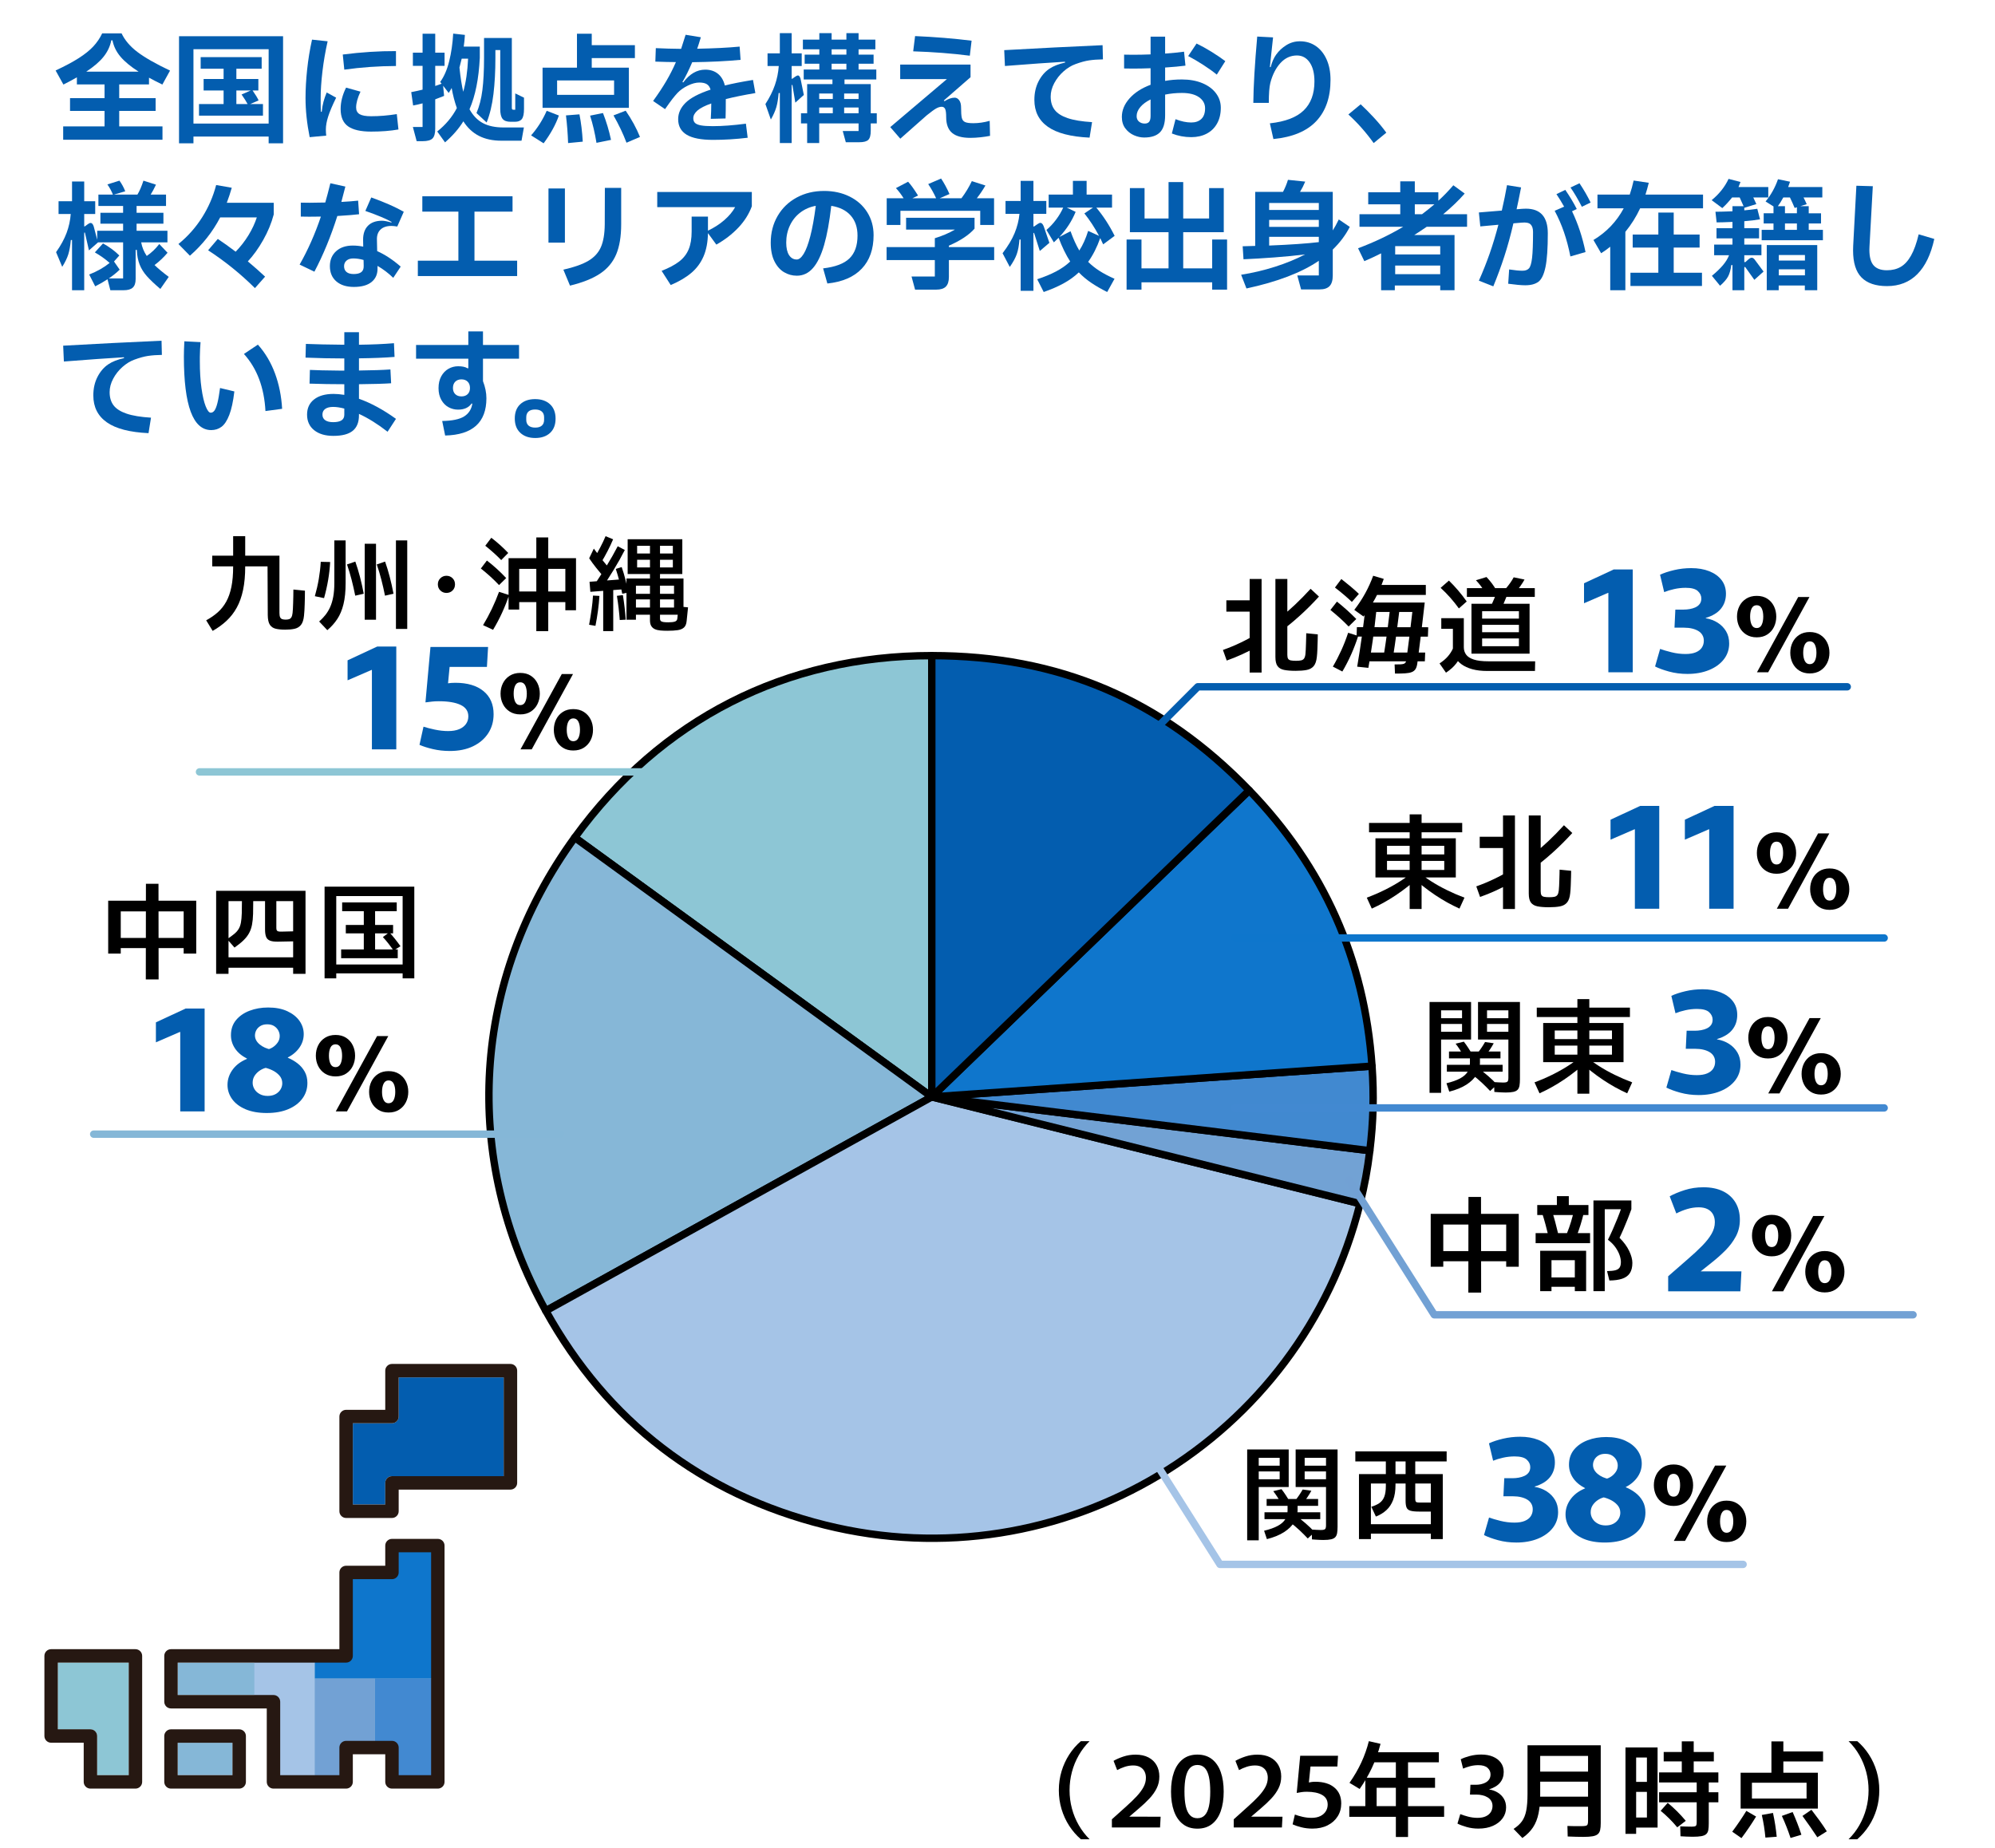 <?xml version="1.0" encoding="UTF-8" standalone="no"?><!DOCTYPE svg PUBLIC "-//W3C//DTD SVG 1.1//EN" "http://www.w3.org/Graphics/SVG/1.1/DTD/svg11.dtd"><svg width="100%" height="100%" viewBox="0 0 1125 1042" version="1.1" xmlns="http://www.w3.org/2000/svg" xmlns:xlink="http://www.w3.org/1999/xlink" xml:space="preserve" xmlns:serif="http://www.serif.com/" style="fill-rule:evenodd;clip-rule:evenodd;stroke-linejoin:round;stroke-miterlimit:2;"><rect id="アートボード3" x="-3237.5" y="-25645.8" width="5000" height="35354.2" style="fill:none;"/><g id="background"></g><g><path d="M730.56,378.318c-2.616,-0 -4.761,-0.17 -6.433,-0.511c-1.672,-0.34 -2.909,-1.057 -3.709,-2.152c-0.801,-1.094 -1.201,-2.801 -1.201,-5.121l-0,-44l6.727,0l0,42.788c0,0.972 0.141,1.696 0.422,2.171c0.281,0.475 0.78,0.788 1.497,0.94c0.718,0.151 1.712,0.227 2.982,0.227c1.219,-0 2.188,-0.084 2.909,-0.25c0.72,-0.166 1.269,-0.521 1.645,-1.064c0.375,-0.544 0.625,-1.37 0.748,-2.478c0.078,-0.635 0.14,-1.489 0.187,-2.562c0.046,-1.073 0.089,-2.2 0.128,-3.383c0.039,-1.183 0.071,-2.302 0.098,-3.358c0.027,-1.055 0.04,-1.871 0.04,-2.448l6.514,0.642c0,0.873 -0.023,2.08 -0.069,3.621c-0.047,1.542 -0.099,3.128 -0.158,4.759c-0.058,1.632 -0.157,3.055 -0.298,4.271c-0.241,2.386 -0.84,4.138 -1.795,5.257c-0.955,1.119 -2.276,1.84 -3.963,2.165c-1.688,0.324 -3.778,0.486 -6.271,0.486Zm-25.864,-51.784l6.727,0l0,52.759l-6.727,0l-0,-52.759Zm3.211,12.027l-0,6.371l-16.353,0l0,-6.371l16.353,-0Zm13.32,10.296c3.044,-2.401 6.052,-5.004 9.024,-7.808c2.971,-2.804 5.907,-5.798 8.806,-8.983l4.712,4.381c-3.586,3.943 -7.268,7.613 -11.044,11.009c-3.777,3.397 -7.609,6.512 -11.498,9.346l-0,-7.945Zm-12.26,15.824c-5.663,3.173 -11.398,5.786 -17.205,7.839l-2.133,-5.969c6.643,-2.344 13.089,-5.415 19.338,-9.213l-0,7.343Z" style="fill-rule:nonzero;"/><path d="M756.965,378.707l-5.353,-2.768c1.72,-2.925 3.303,-5.977 4.749,-9.155c1.447,-3.178 2.737,-6.487 3.871,-9.926l5.684,1.776c-1.158,3.612 -2.484,7.092 -3.978,10.439c-1.494,3.348 -3.151,6.559 -4.973,9.634Zm3.549,-25.379c-1.56,-1.614 -3.174,-3.177 -4.843,-4.689c-1.669,-1.512 -3.483,-3.059 -5.44,-4.64l3.694,-4.713c2.113,1.699 4.059,3.351 5.838,4.957c1.779,1.607 3.466,3.222 5.061,4.846l-4.31,4.239Zm1.825,-13.867c-1.422,-1.356 -2.916,-2.698 -4.483,-4.025c-1.566,-1.326 -3.252,-2.688 -5.058,-4.087l3.596,-4.808c1.854,1.445 3.6,2.855 5.238,4.229c1.637,1.374 3.191,2.763 4.66,4.167l-3.953,4.524Zm6.565,8.228l-5.211,-3.74c2.368,-3.05 4.429,-6.177 6.184,-9.381c1.754,-3.204 3.244,-6.492 4.471,-9.865l5.969,1.776c-1.297,3.791 -2.903,7.463 -4.815,11.013c-1.912,3.551 -4.111,6.95 -6.598,10.197Zm35.13,-17.817l-0,5.658l-27.748,0l0,-5.658l27.748,0Zm-17.39,50.004l-0.214,-5.158c1.381,-0 2.496,-0.022 3.345,-0.064c0.849,-0.042 1.497,-0.152 1.944,-0.329c0.447,-0.177 0.773,-0.464 0.979,-0.862c0.205,-0.397 0.342,-0.939 0.412,-1.627c0.596,-4.426 1.173,-8.872 1.732,-13.337c0.558,-4.465 1.09,-8.929 1.595,-13.393l-20.371,0c-0.542,5.257 -1.182,10.513 -1.919,15.77c-0.736,5.257 -1.575,10.513 -2.514,15.769l-6.3,-0.66c1.026,-6.031 1.953,-12.061 2.78,-18.091c0.828,-6.03 1.56,-12.059 2.198,-18.089l33.114,0c-0.649,5.689 -1.315,11.387 -2,17.095c-0.685,5.708 -1.404,11.391 -2.158,17.049c-0.18,1.42 -0.512,2.527 -0.997,3.322c-0.485,0.795 -1.198,1.38 -2.137,1.753c-0.94,0.374 -2.18,0.609 -3.721,0.707c-1.54,0.097 -3.463,0.145 -5.768,0.145Zm-1.144,-9.112l-5.231,-0.875c0.731,-4.561 1.408,-9.189 2.034,-13.884c0.626,-4.694 1.206,-9.387 1.742,-14.077l5.301,0.615c-0.559,4.714 -1.158,9.434 -1.795,14.161c-0.637,4.726 -1.321,9.412 -2.051,14.06Zm19.898,-17.015l-0.188,5.302l-40.231,-0.045l0.188,-5.301l40.231,0.044Zm-1.727,14.273l-0.188,4.946l-33.308,-0l0.142,-4.946l33.354,0Z" style="fill-rule:nonzero;"/><path d="M838.629,378.399c-3.211,-0 -6.025,-0.337 -8.442,-1.009c-2.418,-0.673 -4.43,-1.6 -6.036,-2.78c-1.606,-1.179 -2.816,-2.526 -3.628,-4.039c-0.813,-1.513 -1.219,-3.123 -1.219,-4.828l0,-11.106l-6.552,0l-0,-6.014l12.709,-0l0,16.408c0,1.573 0.433,2.957 1.298,4.151c0.866,1.195 2.314,2.122 4.343,2.783c2.03,0.66 4.776,0.99 8.24,0.99l26.347,-0l-0.107,5.444l-26.953,-0Zm-23.227,0.965l-3.623,-5.211c1.949,-1.283 3.526,-2.629 4.732,-4.039c1.205,-1.41 2.136,-2.867 2.793,-4.371l5.471,2.331c-0.925,2.119 -2.105,4.127 -3.539,6.023c-1.435,1.896 -3.38,3.651 -5.834,5.267Zm7.273,-36.24c-1.493,-2.068 -3.1,-4.079 -4.821,-6.032c-1.721,-1.953 -3.544,-3.809 -5.469,-5.568l4.667,-4.096c1.685,1.623 3.398,3.448 5.138,5.476c1.74,2.027 3.377,4.131 4.912,6.311l-4.427,3.909Zm42.806,-11.444l0,4.946l-38.285,-0l-0,-4.946l38.285,0Zm-21.612,1.271l-6.825,0.583c-0.573,-1.03 -1.247,-2.064 -2.022,-3.1c-0.776,-1.036 -1.684,-2.102 -2.726,-3.2l5.95,-1.814c1.154,1.209 2.194,2.439 3.12,3.689c0.925,1.25 1.76,2.531 2.503,3.842Zm10.613,1.221l-5.353,-2.232c0.933,-1.095 1.771,-2.169 2.513,-3.22c0.742,-1.051 1.389,-2.096 1.939,-3.135l6.113,1.26c-0.685,1.236 -1.466,2.466 -2.342,3.691c-0.876,1.225 -1.833,2.437 -2.87,3.636Zm-7.878,9.23l-5.542,-2.294c0.193,-0.402 0.431,-0.926 0.716,-1.574c0.284,-0.647 0.58,-1.339 0.887,-2.077c0.308,-0.738 0.598,-1.435 0.87,-2.093c0.273,-0.659 0.478,-1.168 0.616,-1.529l5.541,2.25c-0.161,0.393 -0.381,0.926 -0.657,1.6c-0.277,0.675 -0.569,1.381 -0.877,2.118c-0.308,0.738 -0.602,1.432 -0.882,2.082c-0.279,0.651 -0.504,1.156 -0.672,1.517Zm-16.833,-2.888l32.777,0l0,28.121l-32.777,-0l0,-28.121Zm6.015,4.197l0,19.727l20.748,0l-0,-19.727l-20.748,0Zm-3.007,7.68l0,-3.519l26.762,0l0,3.519l-26.762,0Zm0,7.681l0,-3.519l26.762,0l0,3.519l-26.762,0Z" style="fill-rule:nonzero;"/></g><g><path d="M775.629,494.851l-0,-22.089l45.312,-0l0,22.089l-45.312,0Zm-2.065,17.565l-2.819,-6.171c3.416,-1.268 6.718,-2.689 9.906,-4.263c3.188,-1.573 6.157,-3.236 8.907,-4.988c2.75,-1.753 5.159,-3.509 7.227,-5.27l3.733,2.573c-4.323,3.96 -8.729,7.444 -13.217,10.453c-4.489,3.008 -9.067,5.563 -13.737,7.666Zm49.442,-0c-4.67,-2.103 -9.248,-4.658 -13.737,-7.666c-4.488,-3.009 -8.894,-6.493 -13.217,-10.453l3.733,-2.573c2.083,1.761 4.496,3.517 7.239,5.27c2.742,1.752 5.713,3.415 8.913,4.988c3.2,1.574 6.496,2.995 9.888,4.263l-2.819,6.171Zm-28.085,0.21l-0,-53.342l6.728,0l0,53.342l-6.728,0Zm-12.778,-22.007l32.284,0l-0,-13.624l-32.284,-0l0,13.624Zm-2.622,-5.095l-0,-3.662l37.528,-0l0,3.662l-37.528,0Zm-7.502,-16.133l-0,-5.301l52.532,0l0,5.301l-52.532,0Z" style="fill-rule:nonzero;"/><path d="M873.428,511.651c-2.616,0 -4.76,-0.17 -6.433,-0.51c-1.672,-0.341 -2.908,-1.058 -3.709,-2.152c-0.8,-1.095 -1.201,-2.802 -1.201,-5.122l0,-43.999l6.728,-0l-0,42.787c-0,0.972 0.14,1.696 0.421,2.171c0.281,0.475 0.78,0.789 1.498,0.94c0.717,0.151 1.711,0.227 2.982,0.227c1.218,-0 2.187,-0.083 2.908,-0.249c0.721,-0.167 1.269,-0.521 1.645,-1.065c0.376,-0.544 0.625,-1.369 0.749,-2.478c0.077,-0.635 0.14,-1.489 0.186,-2.561c0.046,-1.073 0.089,-2.201 0.128,-3.384c0.039,-1.183 0.072,-2.302 0.098,-3.357c0.027,-1.056 0.041,-1.872 0.041,-2.448l6.514,0.641c-0,0.873 -0.023,2.08 -0.07,3.622c-0.046,1.541 -0.099,3.128 -0.157,4.759c-0.058,1.631 -0.158,3.054 -0.298,4.27c-0.242,2.386 -0.84,4.138 -1.795,5.257c-0.955,1.119 -2.276,1.841 -3.964,2.165c-1.687,0.324 -3.777,0.486 -6.271,0.486Zm-25.864,-51.783l6.727,-0l0,52.758l-6.727,0l-0,-52.758Zm3.211,12.026l-0,6.371l-16.352,0l-0,-6.371l16.352,0Zm13.32,10.296c3.044,-2.401 6.052,-5.003 9.024,-7.807c2.972,-2.805 5.907,-5.799 8.806,-8.984l4.712,4.382c-3.586,3.943 -7.267,7.612 -11.044,11.009c-3.776,3.396 -7.609,6.511 -11.498,9.345l0,-7.945Zm-12.26,15.824c-5.663,3.174 -11.397,5.787 -17.205,7.839l-2.132,-5.969c6.643,-2.344 13.089,-5.415 19.337,-9.213l0,7.343Z" style="fill-rule:nonzero;"/></g><g><path d="M806.133,616.333l0,-51.262l23.414,0l0,21.182l-16.9,-0l0,30.08l-6.514,-0Zm6.514,-42.11l11.813,-0l-0,-4.42l-11.813,-0l0,4.42Zm0,7.655l11.813,-0l-0,-4.421l-11.813,0l0,4.421Zm36.432,34.254c-0.598,0 -1.299,-0.019 -2.103,-0.058c-0.804,-0.039 -1.591,-0.084 -2.361,-0.134c-0.77,-0.051 -1.418,-0.096 -1.943,-0.135l-0.152,-5.552c0.688,0.039 1.537,0.092 2.549,0.158c1.012,0.066 1.874,0.099 2.585,0.099c0.812,-0 1.428,-0.068 1.849,-0.203c0.42,-0.135 0.706,-0.393 0.858,-0.774c0.152,-0.381 0.228,-0.934 0.228,-1.659l0,-21.621l-17.127,-0l0,-21.182l23.642,0l-0,43.481c-0,1.476 -0.084,2.702 -0.251,3.68c-0.168,0.978 -0.511,1.749 -1.031,2.313c-0.519,0.563 -1.315,0.969 -2.387,1.216c-1.072,0.248 -2.524,0.371 -4.356,0.371Zm-10.529,-41.909l12.039,-0l0,-4.42l-12.039,-0l-0,4.42Zm-0,7.655l12.039,-0l0,-4.421l-12.039,0l-0,4.421Zm7.583,11.128l0,3.876l-29.03,0l0,-3.876l29.03,-0Zm1.203,7.489l0,3.877l-31.436,-0l0,-3.877l31.436,0Zm-17.274,-6.231l-4.925,0.735c-0.674,-1.08 -1.356,-2.154 -2.045,-3.223c-0.689,-1.068 -1.441,-2.127 -2.255,-3.177l4.64,-1.138c0.886,1.137 1.703,2.284 2.452,3.443c0.748,1.16 1.46,2.279 2.133,3.36Zm7.623,1.043l-4.488,-1.387c0.775,-0.972 1.516,-1.979 2.221,-3.02c0.706,-1.041 1.379,-2.121 2.021,-3.238l4.89,0.7c-0.689,1.251 -1.424,2.455 -2.204,3.61c-0.779,1.156 -1.593,2.268 -2.44,3.335Zm-20.427,20.342l-1.587,-4.731c3.201,-0.78 5.768,-1.692 7.701,-2.738c1.933,-1.046 3.339,-2.281 4.218,-3.706c0.88,-1.425 1.319,-3.085 1.319,-4.979l0,-4.016l5.658,-0l-0,4.016c-0,2.318 -0.639,4.522 -1.917,6.614c-1.278,2.091 -3.192,3.957 -5.744,5.6c-2.551,1.642 -5.767,2.955 -9.648,3.94Zm12.691,-9.777l3.338,-3.785c2.077,1.566 4.042,3.149 5.897,4.749c1.855,1.6 3.522,3.216 5.002,4.847l-3.882,3.597c-1.409,-1.512 -2.986,-3.085 -4.73,-4.717c-1.745,-1.633 -3.62,-3.196 -5.625,-4.691Z" style="fill-rule:nonzero;"/><path d="M870.212,599.018l0,-22.089l45.312,-0l0,22.089l-45.312,-0Zm-2.064,17.565l-2.819,-6.171c3.415,-1.268 6.717,-2.689 9.905,-4.263c3.188,-1.574 6.157,-3.237 8.907,-4.989c2.75,-1.752 5.159,-3.508 7.227,-5.269l3.733,2.573c-4.323,3.96 -8.729,7.444 -13.217,10.452c-4.488,3.009 -9.067,5.564 -13.736,7.667Zm49.441,-0c-4.669,-2.103 -9.248,-4.658 -13.736,-7.667c-4.489,-3.008 -8.894,-6.492 -13.218,-10.452l3.734,-2.573c2.083,1.761 4.495,3.517 7.238,5.269c2.743,1.752 5.714,3.415 8.914,4.989c3.199,1.574 6.495,2.995 9.887,4.263l-2.819,6.171Zm-28.085,0.21l0,-53.342l6.729,-0l-0,53.342l-6.729,0Zm-12.778,-22.007l32.284,-0l0,-13.625l-32.284,0l0,13.625Zm-2.622,-5.095l0,-3.662l37.529,-0l-0,3.662l-37.529,-0Zm-7.502,-16.133l-0,-5.301l52.533,0l-0,5.301l-52.533,0Z" style="fill-rule:nonzero;"/></g><g><path d="M850.078,711.307l-36.919,-0l-0,-5.73l36.919,0l0,5.73Zm-0.72,-20.709l-35.479,0l-0,23.803l-7.084,-0l-0,-29.818l49.647,0l-0,29.818l-7.084,-0l0,-23.803Zm-21.353,38.367l0.071,-53.925l7.084,-0l0.071,53.925l-7.226,0Z" style="fill-rule:nonzero;"/><path d="M877.939,681.874l-0,-7.295l6.727,0l0,7.295l-6.727,-0Zm-11.071,3.368l0,-5.659l28.869,0l-0,5.659l-28.869,-0Zm6.339,11.912c-0.551,-2.253 -1.121,-4.48 -1.71,-6.681c-0.588,-2.2 -1.232,-4.36 -1.929,-6.479l5.398,-1.634c0.707,2.1 1.365,4.279 1.973,6.535c0.608,2.257 1.203,4.623 1.783,7.099l-5.515,1.16Zm-7.256,3.944l0,-5.658l30.703,-0l-0,5.658l-30.703,0Zm22.918,-3.493l-5.328,-1.893c0.899,-2.177 1.681,-4.375 2.347,-6.591c0.666,-2.217 1.241,-4.399 1.728,-6.547l5.586,1.063c-1.119,4.846 -2.564,9.502 -4.333,13.968Zm9.693,30.55l0,-51.138l21.386,-0l-0,4.958c-0.534,1.506 -1.189,3.233 -1.966,5.182c-0.777,1.948 -1.574,3.88 -2.393,5.794c-0.819,1.914 -1.596,3.621 -2.33,5.12c2.413,2.392 4.225,4.854 5.436,7.388c1.211,2.533 1.817,4.78 1.817,6.742c-0,2.407 -0.472,4.333 -1.415,5.78c-0.943,1.446 -2.374,2.497 -4.294,3.151c-1.919,0.655 -4.338,0.994 -7.257,1.018l-1.319,-5.302c2.04,-0.024 3.625,-0.191 4.756,-0.502c1.13,-0.311 1.922,-0.839 2.374,-1.583c0.451,-0.745 0.677,-1.765 0.677,-3.061c0,-1.169 -0.255,-2.477 -0.765,-3.923c-0.51,-1.447 -1.297,-2.92 -2.359,-4.42c-1.063,-1.501 -2.458,-2.892 -4.184,-4.176c0.907,-1.798 1.814,-3.724 2.719,-5.778c0.905,-2.055 1.79,-4.155 2.653,-6.3c0.863,-2.146 1.652,-4.26 2.366,-6.342l1.144,1.198l-10.675,0l0,46.194l-6.371,-0Zm-30.038,-0l0,-22.766l25.903,0l-0,22.766l-6.371,-0l-0,-17.465l-13.161,0l0,17.465l-6.371,-0Zm3.186,-2.447l-0,-5.301l19.531,-0l0,5.301l-19.531,0Z" style="fill-rule:nonzero;"/></g><g><path d="M703.295,868.692l0,-51.261l23.415,-0l-0,21.181l-16.9,0l-0,30.08l-6.515,0Zm6.515,-42.11l11.812,-0l0,-4.42l-11.812,0l-0,4.42Zm-0,7.655l11.812,0l0,-4.42l-11.812,-0l-0,4.42Zm36.432,34.255c-0.599,-0 -1.3,-0.02 -2.104,-0.059c-0.803,-0.039 -1.59,-0.083 -2.36,-0.134c-0.771,-0.051 -1.418,-0.096 -1.943,-0.135l-0.152,-5.551c0.687,0.039 1.537,0.091 2.549,0.157c1.012,0.066 1.873,0.099 2.584,0.099c0.812,-0 1.429,-0.068 1.849,-0.202c0.42,-0.135 0.706,-0.393 0.858,-0.775c0.153,-0.381 0.229,-0.934 0.229,-1.658l-0,-21.622l-17.127,0l-0,-21.181l23.641,-0l-0,43.48c-0,1.476 -0.084,2.703 -0.251,3.681c-0.168,0.977 -0.511,1.748 -1.031,2.312c-0.519,0.564 -1.315,0.969 -2.387,1.217c-1.072,0.247 -2.523,0.371 -4.355,0.371Zm-10.53,-41.91l12.04,-0l-0,-4.42l-12.04,0l0,4.42Zm0,7.655l12.04,0l-0,-4.42l-12.04,-0l0,4.42Zm7.584,11.128l-0,3.877l-29.03,-0l-0,-3.877l29.03,0Zm1.203,7.49l-0,3.876l-31.436,0l-0,-3.876l31.436,-0Zm-17.274,-6.232l-4.926,0.736c-0.674,-1.081 -1.355,-2.155 -2.045,-3.223c-0.689,-1.069 -1.441,-2.128 -2.255,-3.178l4.64,-1.137c0.886,1.136 1.704,2.284 2.452,3.443c0.749,1.159 1.46,2.279 2.134,3.359Zm7.622,1.044l-4.488,-1.388c0.776,-0.972 1.516,-1.979 2.222,-3.02c0.705,-1.041 1.379,-2.12 2.02,-3.238l4.89,0.7c-0.689,1.251 -1.423,2.455 -2.203,3.611c-0.78,1.155 -1.594,2.267 -2.441,3.335Zm-20.426,20.342l-1.588,-4.732c3.202,-0.779 5.769,-1.692 7.701,-2.738c1.933,-1.046 3.339,-2.281 4.219,-3.706c0.879,-1.425 1.319,-3.084 1.319,-4.979l-0,-4.016l5.657,0l0,4.016c0,2.318 -0.639,4.523 -1.917,6.614c-1.277,2.091 -3.192,3.958 -5.744,5.6c-2.551,1.642 -5.767,2.956 -9.647,3.941Zm12.691,-9.778l3.338,-3.785c2.076,1.567 4.041,3.15 5.896,4.75c1.855,1.6 3.522,3.215 5.002,4.846l-3.882,3.597c-1.409,-1.512 -2.985,-3.084 -4.73,-4.717c-1.745,-1.632 -3.62,-3.196 -5.624,-4.691Z" style="fill-rule:nonzero;"/><path d="M766.337,867.986l0,-36.646l47.257,-0l-0,36.646l-6.728,-0l0,-31.344l-33.801,-0l-0,31.344l-6.728,-0Zm3.777,-3.088l-0,-5.302l39.575,-0l0,5.302l-39.575,-0Zm5.771,-9.616l-2.586,-5.515c1.819,-0.56 3.337,-1.258 4.556,-2.095c1.219,-0.837 2.129,-2.013 2.731,-3.528c0.602,-1.514 0.903,-3.542 0.903,-6.083l-0,-15.14l5.444,-0l-0,14.427c-0,3.4 -0.447,6.262 -1.341,8.586c-0.893,2.324 -2.16,4.236 -3.8,5.736c-1.639,1.501 -3.608,2.705 -5.907,3.612Zm24.306,-2.816c-2.197,0 -3.837,-0.172 -4.92,-0.517c-1.082,-0.345 -1.793,-0.96 -2.132,-1.846c-0.339,-0.885 -0.509,-2.11 -0.509,-3.674l0,-23.487l5.444,0l0,22.132c0,0.652 0.053,1.148 0.158,1.486c0.104,0.338 0.343,0.559 0.716,0.663c0.372,0.104 0.929,0.156 1.67,0.156l8.653,-0l-0,5.087l-9.08,0Zm-35.911,-28.279l0,-5.658l51.501,0l0,5.658l-51.501,0Z" style="fill-rule:nonzero;"/></g><g><path d="M104.293,534.687l-36.919,0l-0,-5.729l36.919,-0l0,5.729Zm-0.72,-20.708l-35.479,-0l-0,23.803l-7.084,-0l-0,-29.818l49.647,0l-0,29.818l-7.084,-0l0,-23.803Zm-21.353,38.367l0.071,-53.926l7.084,0l0.071,53.926l-7.226,-0Z" style="fill-rule:nonzero;"/><path d="M121.883,549.202l0,-46.828l50.4,0l0,46.828l-6.977,0l0,-40.992l-36.445,0l-0,40.992l-6.978,0Zm6.401,-3.448l-0,-5.871l37.528,-0l-0,5.871l-37.528,0Zm3.963,-11.355l-4.174,-4.758c1.649,-1.106 2.997,-2.093 4.046,-2.963c1.049,-0.87 1.869,-1.794 2.461,-2.773c0.593,-0.978 1.018,-2.171 1.277,-3.577c0.26,-1.407 0.422,-3.179 0.488,-5.317c0.066,-2.138 0.099,-4.805 0.099,-8l6.371,-0c-0,3.219 -0.033,6 -0.099,8.343c-0.066,2.343 -0.266,4.388 -0.599,6.133c-0.334,1.746 -0.876,3.315 -1.625,4.708c-0.75,1.392 -1.787,2.738 -3.112,4.038c-1.324,1.3 -3.035,2.688 -5.133,4.166Zm36.092,-9.226l0,5.658l-11.66,0.227c-1.964,0.03 -3.469,-0.173 -4.514,-0.608c-1.046,-0.435 -1.758,-1.163 -2.138,-2.183c-0.379,-1.02 -0.568,-2.387 -0.568,-4.103l-0,-17.175l6.371,-0l-0,16.32c-0,0.603 0.083,1.06 0.251,1.369c0.167,0.31 0.478,0.516 0.933,0.616c0.455,0.101 1.08,0.136 1.875,0.105l9.45,-0.226Z" style="fill-rule:nonzero;"/><path d="M227.049,505.342l-37.432,-0l0,46.42l-6.584,0l0,-51.721l50.601,-0l-0,51.721l-6.585,0l0,-46.42Zm0.576,43.595l-38.584,-0l0,-5.017l38.584,0l0,5.017Zm-34.682,-35.066l0,-4.944l30.78,-0l0,4.944l-30.78,0Zm12.205,24.958l-0,-28.554l6.371,-0l-0,28.554l-6.371,-0Zm-10.15,-12.461l-0,-4.731l26.671,-0l-0,4.731l-26.671,0Zm-2.622,14.013l-0,-4.945l31.915,0l0,4.945l-31.915,0Zm33.46,-6.74l-3.882,2.384c-1.013,-1.414 -2.015,-2.748 -3.007,-4.002c-0.992,-1.253 -2.004,-2.434 -3.037,-3.542l3.623,-2.715c1.096,1.194 2.161,2.44 3.196,3.736c1.035,1.297 2.07,2.676 3.107,4.139Z" style="fill-rule:nonzero;"/></g><g><path d="M119.919,355.802l-3.649,-5.969c2.487,-1.343 4.676,-2.86 6.569,-4.549c1.893,-1.69 3.477,-3.691 4.753,-6.004c1.276,-2.313 2.242,-5.082 2.898,-8.306c0.657,-3.225 0.985,-7.063 0.985,-11.516l0,-17.098l6.8,0l-0,17.098c-0,5.045 -0.404,9.471 -1.211,13.28c-0.807,3.809 -1.996,7.133 -3.568,9.97c-1.572,2.838 -3.498,5.315 -5.777,7.432c-2.279,2.116 -4.879,4.004 -7.8,5.662Zm-0.243,-36.396l0,-6.015l37.903,0l0,6.015l-37.903,0Zm41.099,35.696c-2.067,0 -3.832,-0.173 -5.293,-0.521c-1.462,-0.347 -2.569,-1.102 -3.322,-2.265c-0.753,-1.162 -1.141,-2.979 -1.165,-5.451l-0.143,-30.495l6.727,0l0,29.283c0,1.124 0.135,1.953 0.404,2.489c0.269,0.536 0.669,0.887 1.199,1.053c0.53,0.167 1.156,0.25 1.878,0.25c0.761,0 1.408,-0.083 1.942,-0.25c0.533,-0.166 0.967,-0.521 1.301,-1.064c0.334,-0.544 0.562,-1.369 0.685,-2.478c0.077,-0.635 0.14,-1.437 0.186,-2.406c0.047,-0.969 0.089,-2.051 0.128,-3.244c0.039,-1.194 0.072,-2.436 0.099,-3.725c0.027,-1.29 0.041,-2.557 0.041,-3.802l6.514,0.642c-0,1.307 -0.014,2.607 -0.041,3.9c-0.027,1.293 -0.06,2.548 -0.099,3.766c-0.039,1.217 -0.087,2.36 -0.146,3.428c-0.058,1.069 -0.138,2.063 -0.239,2.984c-0.243,2.385 -0.82,4.137 -1.733,5.256c-0.913,1.119 -2.119,1.841 -3.62,2.165c-1.5,0.324 -3.268,0.485 -5.303,0.485Z" style="fill-rule:nonzero;"/><path d="M184.578,355.391l-4.595,-4.88c1.26,-1.115 2.411,-2.322 3.454,-3.623c1.044,-1.301 1.947,-2.787 2.71,-4.458c0.763,-1.671 1.351,-3.625 1.764,-5.861c0.414,-2.236 0.621,-4.823 0.621,-7.761l-0,-24.037l6.371,-0l-0,24.037c-0,4.677 -0.402,8.651 -1.204,11.919c-0.802,3.269 -1.967,6.059 -3.493,8.371c-1.527,2.312 -3.403,4.41 -5.628,6.293Zm21.091,-5.881l-0,-42.856l6.371,-0l-0,42.856l-6.371,-0Zm17.607,5.178l0,-49.917l6.371,-0l0,49.917l-6.371,-0Zm-40.539,-17.37l-5.185,-1.083c1.852,-6.501 2.96,-12.967 3.325,-19.398l5.302,0.116c-0.175,3.358 -0.553,6.738 -1.134,10.142c-0.581,3.403 -1.351,6.811 -2.308,10.223Zm22.388,-2.473l-4.803,1.089c-0.625,-3.122 -1.313,-6.137 -2.065,-9.046c-0.752,-2.909 -1.609,-5.765 -2.572,-8.567l4.685,-1.607c0.94,2.659 1.799,5.472 2.578,8.439c0.779,2.968 1.505,6.198 2.177,9.692Zm16.786,0l-4.803,1.089c-0.624,-3.122 -1.312,-6.137 -2.064,-9.046c-0.751,-2.909 -1.609,-5.765 -2.573,-8.567l4.686,-1.607c0.94,2.659 1.799,5.472 2.578,8.439c0.779,2.968 1.504,6.198 2.176,9.692Z" style="fill-rule:nonzero;"/><path d="M251.746,334.385c-1.323,0 -2.459,-0.454 -3.41,-1.363c-0.95,-0.908 -1.426,-2.066 -1.426,-3.472c0,-1.383 0.476,-2.535 1.426,-3.455c0.951,-0.92 2.087,-1.381 3.41,-1.381c1.376,0 2.526,0.461 3.45,1.381c0.923,0.92 1.385,2.072 1.385,3.455c-0,1.406 -0.462,2.564 -1.385,3.472c-0.924,0.909 -2.074,1.363 -3.45,1.363Z" style="fill-rule:nonzero;"/><path d="M286.596,311.839l-3.953,4.025c-1.322,-1.359 -2.736,-2.714 -4.24,-4.066c-1.505,-1.351 -3.089,-2.691 -4.753,-4.019l3.409,-4.498c1.767,1.345 3.443,2.733 5.026,4.164c1.584,1.43 3.088,2.895 4.511,4.394Zm-1.153,14.169l-4.025,3.953c-1.674,-1.774 -3.372,-3.436 -5.091,-4.987c-1.72,-1.551 -3.443,-3.003 -5.169,-4.356l3.409,-4.498c1.875,1.439 3.724,2.983 5.546,4.633c1.823,1.649 3.6,3.401 5.33,5.255Zm-7.399,29.179l-5.638,-2.625c1.821,-3.02 3.476,-6.089 4.966,-9.207c1.489,-3.117 2.836,-6.315 4.04,-9.593l5.684,1.822c-1.156,3.402 -2.486,6.741 -3.991,10.017c-1.505,3.275 -3.192,6.471 -5.061,9.586Zm46.774,-11.025l-6.014,0l-0,-23.346l-26.012,0l0,22.957l-6.013,0l-0,-28.972l38.039,0l0,29.361Zm-15.656,11.79l-6.727,-0l-0,-52.873l6.727,0l0,52.873Zm12.648,-22.384l0,6.015l-32.025,0l0,-6.015l32.025,0Z" style="fill-rule:nonzero;"/><path d="M353.942,323.723l0,-19.607l30.82,0l0,19.607l-30.82,-0Zm2.331,-8.044l-0,-3.519l25.125,0l-0,3.519l-25.125,0Zm3.007,4.346l20.145,-0l-0,-12.211l-20.145,0l-0,12.211Zm-6.005,29.478l-0,-23.249l32.154,-0l0,20.417l-28.732,-0l0,-4.055l23.395,0l-0,-12.308l-21.48,0l0,19.195l-5.337,0Zm2.33,-11.459l-0,-3.163l26.461,-0l0,3.163l-26.461,-0Zm20.715,17.685c-1.396,-0 -2.693,-0.053 -3.892,-0.158c-1.199,-0.104 -2.236,-0.35 -3.111,-0.737c-0.875,-0.387 -1.56,-0.977 -2.054,-1.771c-0.493,-0.794 -0.74,-1.861 -0.74,-3.201l-0,-43l5.658,-0l0,42.038c0,0.588 0.163,1.03 0.488,1.327c0.325,0.297 0.836,0.494 1.533,0.59c0.697,0.097 1.605,0.145 2.723,0.145c1.595,-0 2.81,-0.139 3.643,-0.417c0.834,-0.278 1.293,-0.841 1.378,-1.69l0.742,-6.851l5.302,0.519l-0.778,7.599c-0.14,1.692 -0.628,2.933 -1.463,3.722c-0.835,0.79 -2.029,1.301 -3.581,1.535c-1.553,0.233 -3.502,0.35 -5.848,0.35Zm-37.483,-38.196l-3.973,-2.294c1.316,-2.275 2.531,-4.464 3.646,-6.568c1.115,-2.103 2.107,-4.196 2.975,-6.279l4.258,1.75c-0.885,2.094 -1.896,4.246 -3.031,6.456c-1.136,2.21 -2.427,4.522 -3.875,6.935Zm2.188,8.478c-1.689,-1.942 -3.286,-3.85 -4.79,-5.724c-1.504,-1.873 -2.836,-3.688 -3.996,-5.444l2.619,-5.431c1.912,2.588 3.632,4.86 5.16,6.817c1.529,1.956 3.086,3.779 4.672,5.469l-3.665,4.313Zm-1.948,6.258l-3.856,-2.482c2.361,-3.563 4.659,-7.15 6.893,-10.759c2.234,-3.609 4.309,-7.266 6.225,-10.97l3.999,2.106c-1.925,3.792 -4.022,7.533 -6.292,11.224c-2.269,3.691 -4.592,7.318 -6.969,10.881Zm-6.167,1.491l-0.473,-5.659l19.83,-1.516l0.473,5.658l-19.83,1.517Zm17.983,1.094c-0.445,-2.335 -0.976,-4.679 -1.593,-7.033c-0.617,-2.354 -1.301,-4.679 -2.053,-6.976l3.332,-1.037c0.814,2.36 1.53,4.747 2.146,7.164c0.617,2.416 1.156,4.8 1.616,7.151l-3.448,0.731Zm-10.746,21.075l0,-25.333l5.658,0l-0,25.333l-5.658,0Zm9.336,-6.271c-0.144,-2.046 -0.355,-4.258 -0.631,-6.638c-0.277,-2.38 -0.603,-4.712 -0.979,-6.995l3.377,-0.421c0.375,2.283 0.701,4.64 0.978,7.071c0.277,2.43 0.488,4.696 0.632,6.796l-3.377,0.187Zm-13.704,3.293l-3.582,-0.612c0.558,-3.07 1.025,-5.937 1.404,-8.598c0.378,-2.662 0.644,-5.281 0.797,-7.856l3.626,0.188c-0.177,2.839 -0.457,5.66 -0.84,8.463c-0.382,2.804 -0.851,5.609 -1.405,8.415Z" style="fill-rule:nonzero;"/></g><g><path d="M906.968,334.36l-0.222,-0l-13.5,5.846l-0,-11.263l16.735,-7.792l10.736,0l0,58l-13.749,0l0,-44.791Z" style="fill:#035daf;fill-rule:nonzero;"/><path d="M951.523,380.068c-3.657,-0 -7.104,-0.444 -10.34,-1.333c-3.236,-0.889 -5.859,-1.848 -7.868,-2.875l2.833,-9.888c1.704,0.611 3.857,1.24 6.459,1.888c2.602,0.648 5.227,0.972 7.874,0.972c2.353,0 4.293,-0.322 5.821,-0.965c1.527,-0.644 2.659,-1.531 3.396,-2.66c0.736,-1.13 1.104,-2.412 1.104,-3.847c-0,-1.204 -0.267,-2.269 -0.799,-3.195c-0.533,-0.926 -1.297,-1.692 -2.292,-2.298c-0.995,-0.607 -2.176,-1.072 -3.541,-1.396c-1.366,-0.324 -2.86,-0.486 -4.48,-0.486l-5.43,-0l0.486,-10.194l4.639,-0c1.175,-0 2.351,-0.105 3.527,-0.313c1.177,-0.208 2.26,-0.546 3.25,-1.014c0.991,-0.468 1.778,-1.107 2.361,-1.917c0.583,-0.81 0.875,-1.812 0.875,-3.006c0,-1.593 -0.66,-2.999 -1.979,-4.216c-1.32,-1.218 -3.6,-1.827 -6.84,-1.827c-2.185,-0 -4.347,0.238 -6.486,0.715c-2.139,0.477 -4.018,1.049 -5.639,1.716l-2.333,-9.805c2.148,-1.01 4.787,-1.882 7.916,-2.619c3.13,-0.736 6.357,-1.104 9.681,-1.104c3.834,0 7.22,0.581 10.16,1.743c2.94,1.162 5.243,2.819 6.909,4.972c1.667,2.153 2.5,4.743 2.5,7.771c0,3.241 -0.935,6.029 -2.805,8.362c-1.87,2.333 -4.736,4.079 -8.597,5.236l0,0.166c2.556,0.435 4.824,1.292 6.805,2.569c1.982,1.278 3.546,2.892 4.694,4.841c1.148,1.949 1.722,4.229 1.722,6.84c0,3.38 -1.007,6.361 -3.02,8.944c-2.014,2.584 -4.801,4.6 -8.361,6.049c-3.56,1.449 -7.627,2.174 -12.202,2.174Z" style="fill:#035daf;fill-rule:nonzero;"/><path d="M1014.04,336.685l6.33,-0l-23.275,42.466l-6.33,0l23.275,-42.466Zm-23.401,22.75c-2.295,-0 -4.281,-0.532 -5.96,-1.595c-1.678,-1.063 -2.958,-2.484 -3.84,-4.263c-0.881,-1.779 -1.322,-3.725 -1.322,-5.838c0,-2.12 0.441,-4.067 1.322,-5.843c0.882,-1.776 2.162,-3.195 3.84,-4.258c1.679,-1.063 3.665,-1.595 5.96,-1.595c2.327,-0 4.31,0.532 5.95,1.595c1.64,1.063 2.894,2.482 3.763,4.258c0.868,1.776 1.303,3.723 1.303,5.843c-0,2.113 -0.435,4.059 -1.303,5.838c-0.869,1.779 -2.123,3.2 -3.763,4.263c-1.64,1.063 -3.623,1.595 -5.95,1.595Zm-0,-5.231c1.27,-0 2.202,-0.608 2.795,-1.823c0.593,-1.215 0.89,-2.763 0.89,-4.642c-0,-1.912 -0.297,-3.46 -0.89,-4.643c-0.593,-1.182 -1.525,-1.774 -2.795,-1.774c-1.309,0 -2.259,0.592 -2.849,1.774c-0.59,1.183 -0.885,2.731 -0.885,4.643c0,1.879 0.295,3.427 0.885,4.642c0.59,1.215 1.54,1.823 2.849,1.823Zm29.886,25.589c-2.294,-0 -4.263,-0.532 -5.906,-1.595c-1.643,-1.063 -2.897,-2.476 -3.762,-4.238c-0.866,-1.763 -1.298,-3.701 -1.298,-5.815c-0,-2.151 0.432,-4.107 1.298,-5.867c0.865,-1.759 2.119,-3.171 3.762,-4.234c1.643,-1.063 3.612,-1.594 5.906,-1.594c2.327,-0 4.32,0.531 5.979,1.594c1.659,1.063 2.931,2.475 3.816,4.234c0.885,1.76 1.327,3.716 1.327,5.867c0,2.114 -0.442,4.052 -1.327,5.815c-0.885,1.762 -2.157,3.175 -3.816,4.238c-1.659,1.063 -3.652,1.595 -5.979,1.595Zm0,-5.231c1.309,0 2.267,-0.599 2.873,-1.798c0.606,-1.199 0.909,-2.738 0.909,-4.619c0,-1.911 -0.303,-3.467 -0.909,-4.666c-0.606,-1.199 -1.564,-1.799 -2.873,-1.799c-1.238,0 -2.162,0.6 -2.771,1.799c-0.609,1.199 -0.914,2.755 -0.914,4.666c0,1.881 0.305,3.42 0.914,4.619c0.609,1.199 1.533,1.798 2.771,1.798Z" style="fill-rule:nonzero;"/></g><g><path d="M921.92,467.693l-0.223,-0l-13.5,5.846l0,-11.263l16.736,-7.791l10.736,-0l-0,58l-13.749,-0l0,-44.792Z" style="fill:#035daf;fill-rule:nonzero;"/><path d="M963.837,467.693l-0.223,-0l-13.5,5.846l0,-11.263l16.736,-7.791l10.735,-0l0,58l-13.748,-0l-0,-44.792Z" style="fill:#035daf;fill-rule:nonzero;"/><path d="M1025.24,470.018l6.329,-0l-23.275,42.467l-6.329,-0l23.275,-42.467Zm-23.402,22.75c-2.294,-0 -4.281,-0.532 -5.959,-1.595c-1.679,-1.063 -2.959,-2.484 -3.84,-4.263c-0.882,-1.779 -1.322,-3.725 -1.322,-5.838c-0,-2.119 0.44,-4.067 1.322,-5.843c0.881,-1.776 2.161,-3.195 3.84,-4.258c1.678,-1.063 3.665,-1.595 5.959,-1.595c2.328,0 4.311,0.532 5.951,1.595c1.64,1.063 2.894,2.482 3.762,4.258c0.869,1.776 1.303,3.724 1.303,5.843c0,2.113 -0.434,4.059 -1.303,5.838c-0.868,1.779 -2.122,3.2 -3.762,4.263c-1.64,1.063 -3.623,1.595 -5.951,1.595Zm0,-5.231c1.271,0 2.203,-0.608 2.796,-1.823c0.593,-1.215 0.889,-2.762 0.889,-4.642c0,-1.912 -0.296,-3.46 -0.889,-4.642c-0.593,-1.183 -1.525,-1.775 -2.796,-1.775c-1.309,0 -2.258,0.592 -2.848,1.775c-0.59,1.182 -0.885,2.73 -0.885,4.642c0,1.88 0.295,3.427 0.885,4.642c0.59,1.215 1.539,1.823 2.848,1.823Zm29.887,25.589c-2.294,0 -4.263,-0.531 -5.906,-1.594c-1.643,-1.063 -2.897,-2.476 -3.763,-4.239c-0.865,-1.763 -1.298,-3.701 -1.298,-5.814c0,-2.152 0.433,-4.108 1.298,-5.867c0.866,-1.76 2.12,-3.171 3.763,-4.234c1.643,-1.063 3.612,-1.595 5.906,-1.595c2.327,-0 4.32,0.532 5.979,1.595c1.659,1.063 2.931,2.474 3.816,4.234c0.884,1.759 1.327,3.715 1.327,5.867c-0,2.113 -0.443,4.051 -1.327,5.814c-0.885,1.763 -2.157,3.176 -3.816,4.239c-1.659,1.063 -3.652,1.594 -5.979,1.594Zm0,-5.231c1.309,0 2.266,-0.599 2.873,-1.798c0.606,-1.199 0.909,-2.738 0.909,-4.618c-0,-1.912 -0.303,-3.467 -0.909,-4.666c-0.607,-1.2 -1.564,-1.799 -2.873,-1.799c-1.238,-0 -2.162,0.599 -2.771,1.799c-0.609,1.199 -0.914,2.754 -0.914,4.666c0,1.88 0.305,3.419 0.914,4.618c0.609,1.199 1.533,1.798 2.771,1.798Z" style="fill-rule:nonzero;"/></g><g><path d="M957.891,617.568c-3.657,-0 -7.103,-0.444 -10.339,-1.333c-3.237,-0.889 -5.859,-1.848 -7.869,-2.875l2.833,-9.888c1.704,0.611 3.857,1.24 6.459,1.888c2.602,0.648 5.227,0.972 7.875,0.972c2.352,0 4.292,-0.322 5.82,-0.965c1.528,-0.644 2.66,-1.531 3.396,-2.66c0.736,-1.13 1.104,-2.412 1.104,-3.847c0,-1.204 -0.266,-2.269 -0.799,-3.195c-0.532,-0.926 -1.296,-1.692 -2.291,-2.298c-0.996,-0.607 -2.176,-1.072 -3.542,-1.396c-1.366,-0.324 -2.859,-0.486 -4.48,-0.486l-5.43,-0l0.486,-10.194l4.639,-0c1.176,-0 2.351,-0.105 3.528,-0.313c1.176,-0.208 2.259,-0.546 3.25,-1.014c0.99,-0.468 1.777,-1.107 2.36,-1.917c0.584,-0.81 0.875,-1.812 0.875,-3.006c0,-1.593 -0.659,-2.999 -1.979,-4.216c-1.319,-1.218 -3.599,-1.827 -6.84,-1.827c-2.185,-0 -4.346,0.238 -6.485,0.715c-2.139,0.477 -4.019,1.049 -5.64,1.716l-2.333,-9.805c2.148,-1.01 4.787,-1.882 7.917,-2.619c3.129,-0.736 6.356,-1.104 9.681,-1.104c3.833,0 7.22,0.581 10.159,1.743c2.94,1.162 5.243,2.819 6.91,4.972c1.666,2.153 2.5,4.743 2.5,7.771c-0,3.241 -0.935,6.029 -2.806,8.362c-1.87,2.333 -4.736,4.079 -8.597,5.236l0,0.166c2.556,0.435 4.824,1.292 6.806,2.569c1.981,1.278 3.546,2.892 4.694,4.841c1.148,1.949 1.722,4.229 1.722,6.84c-0,3.38 -1.007,6.361 -3.021,8.944c-2.014,2.584 -4.801,4.6 -8.361,6.049c-3.56,1.449 -7.627,2.174 -12.202,2.174Z" style="fill:#035daf;fill-rule:nonzero;"/><path d="M1020.41,574.185l6.329,-0l-23.275,42.466l-6.329,0l23.275,-42.466Zm-23.402,22.75c-2.294,-0 -4.281,-0.532 -5.96,-1.595c-1.678,-1.063 -2.958,-2.484 -3.84,-4.263c-0.881,-1.779 -1.322,-3.725 -1.322,-5.838c0,-2.12 0.441,-4.067 1.322,-5.843c0.882,-1.776 2.162,-3.195 3.84,-4.258c1.679,-1.063 3.666,-1.595 5.96,-1.595c2.327,-0 4.311,0.532 5.95,1.595c1.64,1.063 2.894,2.482 3.763,4.258c0.869,1.776 1.303,3.723 1.303,5.843c-0,2.113 -0.434,4.059 -1.303,5.838c-0.869,1.779 -2.123,3.2 -3.763,4.263c-1.639,1.063 -3.623,1.595 -5.95,1.595Zm0,-5.231c1.271,-0 2.202,-0.608 2.795,-1.823c0.594,-1.215 0.89,-2.763 0.89,-4.642c0,-1.912 -0.296,-3.46 -0.89,-4.643c-0.593,-1.182 -1.524,-1.774 -2.795,-1.774c-1.309,0 -2.258,0.592 -2.848,1.774c-0.59,1.183 -0.885,2.731 -0.885,4.643c-0,1.879 0.295,3.427 0.885,4.642c0.59,1.215 1.539,1.823 2.848,1.823Zm29.887,25.589c-2.295,-0 -4.263,-0.532 -5.907,-1.595c-1.643,-1.063 -2.897,-2.476 -3.762,-4.238c-0.865,-1.763 -1.298,-3.701 -1.298,-5.815c0,-2.151 0.433,-4.107 1.298,-5.867c0.865,-1.759 2.119,-3.171 3.762,-4.234c1.644,-1.063 3.612,-1.594 5.907,-1.594c2.326,-0 4.319,0.531 5.978,1.594c1.66,1.063 2.932,2.475 3.816,4.234c0.885,1.76 1.327,3.716 1.327,5.867c0,2.114 -0.442,4.052 -1.327,5.815c-0.884,1.762 -2.156,3.175 -3.816,4.238c-1.659,1.063 -3.652,1.595 -5.978,1.595Zm-0,-5.231c1.309,0 2.266,-0.599 2.872,-1.798c0.606,-1.199 0.909,-2.738 0.909,-4.619c0,-1.911 -0.303,-3.467 -0.909,-4.666c-0.606,-1.199 -1.563,-1.799 -2.872,-1.799c-1.239,0 -2.162,0.6 -2.772,1.799c-0.609,1.199 -0.913,2.755 -0.913,4.666c-0,1.881 0.304,3.42 0.913,4.619c0.61,1.199 1.533,1.798 2.772,1.798Z" style="fill-rule:nonzero;"/></g><g><path d="M940.697,719.754c3.991,-3.527 7.6,-6.676 10.827,-9.444c3.227,-2.769 6,-5.338 8.319,-7.709c2.32,-2.37 4.095,-4.627 5.326,-6.771c1.232,-2.143 1.847,-4.331 1.847,-6.563c0,-1.731 -0.354,-3.226 -1.062,-4.485c-0.708,-1.26 -1.736,-2.225 -3.083,-2.897c-1.348,-0.671 -2.989,-1.007 -4.924,-1.007c-2.185,0 -4.353,0.322 -6.506,0.966c-2.153,0.643 -4.206,1.475 -6.16,2.494l-3.723,-9.667c2.306,-1.278 5.111,-2.447 8.417,-3.507c3.305,-1.06 6.847,-1.591 10.625,-1.591c4.25,0 7.905,0.741 10.965,2.222c3.061,1.482 5.419,3.602 7.077,6.362c1.658,2.759 2.486,6.018 2.486,9.777c0,3.408 -0.75,6.522 -2.25,9.341c-1.5,2.82 -3.477,5.461 -5.931,7.923c-2.454,2.463 -5.121,4.824 -8,7.084c-2.88,2.259 -5.672,4.486 -8.375,6.681l-2.264,-1.973l27.695,0.014l-0.583,11.236l-40.723,0l0,-8.486Z" style="fill:#035daf;fill-rule:nonzero;"/><path d="M1022.49,685.773l6.329,0l-23.275,42.467l-6.329,0l23.275,-42.467Zm-23.402,22.75c-2.294,0 -4.281,-0.531 -5.959,-1.594c-1.679,-1.063 -2.959,-2.484 -3.84,-4.264c-0.882,-1.779 -1.322,-3.725 -1.322,-5.837c-0,-2.12 0.44,-4.068 1.322,-5.843c0.881,-1.776 2.161,-3.196 3.84,-4.259c1.678,-1.063 3.665,-1.594 5.959,-1.594c2.328,-0 4.311,0.531 5.951,1.594c1.64,1.063 2.894,2.483 3.762,4.259c0.869,1.775 1.303,3.723 1.303,5.843c0,2.112 -0.434,4.058 -1.303,5.837c-0.868,1.78 -2.122,3.201 -3.762,4.264c-1.64,1.063 -3.623,1.594 -5.951,1.594Zm0,-5.231c1.271,0 2.203,-0.607 2.796,-1.822c0.593,-1.216 0.889,-2.763 0.889,-4.642c0,-1.913 -0.296,-3.46 -0.889,-4.643c-0.593,-1.183 -1.525,-1.774 -2.796,-1.774c-1.309,-0 -2.258,0.591 -2.848,1.774c-0.59,1.183 -0.885,2.73 -0.885,4.643c0,1.879 0.295,3.426 0.885,4.642c0.59,1.215 1.539,1.822 2.848,1.822Zm29.887,25.59c-2.294,-0 -4.263,-0.532 -5.906,-1.595c-1.643,-1.063 -2.897,-2.476 -3.763,-4.239c-0.865,-1.762 -1.298,-3.7 -1.298,-5.814c0,-2.152 0.433,-4.107 1.298,-5.867c0.866,-1.76 2.12,-3.171 3.763,-4.234c1.643,-1.063 3.612,-1.595 5.906,-1.595c2.327,0 4.32,0.532 5.979,1.595c1.659,1.063 2.931,2.474 3.816,4.234c0.884,1.76 1.327,3.715 1.327,5.867c-0,2.114 -0.443,4.052 -1.327,5.814c-0.885,1.763 -2.157,3.176 -3.816,4.239c-1.659,1.063 -3.652,1.595 -5.979,1.595Zm0,-5.231c1.309,-0 2.266,-0.6 2.873,-1.798c0.606,-1.199 0.909,-2.739 0.909,-4.619c-0,-1.911 -0.303,-3.467 -0.909,-4.666c-0.607,-1.199 -1.564,-1.799 -2.873,-1.799c-1.238,0 -2.162,0.6 -2.771,1.799c-0.609,1.199 -0.914,2.755 -0.914,4.666c0,1.88 0.305,3.42 0.914,4.619c0.609,1.198 1.533,1.798 2.771,1.798Z" style="fill-rule:nonzero;"/></g><g><path d="M855.054,869.927c-3.657,0 -7.104,-0.444 -10.34,-1.333c-3.236,-0.889 -5.859,-1.847 -7.869,-2.875l2.834,-9.888c1.704,0.611 3.857,1.241 6.459,1.889c2.602,0.648 5.227,0.972 7.874,0.972c2.353,-0 4.293,-0.322 5.82,-0.966c1.528,-0.643 2.66,-1.53 3.396,-2.66c0.736,-1.13 1.104,-2.412 1.104,-3.847c0,-1.204 -0.266,-2.269 -0.798,-3.195c-0.533,-0.925 -1.297,-1.691 -2.292,-2.298c-0.995,-0.606 -2.176,-1.071 -3.542,-1.396c-1.366,-0.324 -2.859,-0.486 -4.48,-0.486l-5.429,0l0.485,-10.194l4.64,0c1.175,0 2.351,-0.104 3.527,-0.312c1.176,-0.209 2.26,-0.547 3.25,-1.015c0.991,-0.468 1.777,-1.107 2.361,-1.916c0.583,-0.81 0.875,-1.813 0.875,-3.007c-0,-1.593 -0.66,-2.998 -1.979,-4.216c-1.32,-1.218 -3.6,-1.827 -6.84,-1.827c-2.185,0 -4.347,0.239 -6.486,0.716c-2.139,0.477 -4.019,1.048 -5.639,1.715l-2.334,-9.805c2.149,-1.009 4.788,-1.882 7.917,-2.618c3.129,-0.736 6.356,-1.104 9.681,-1.104c3.833,-0 7.22,0.581 10.16,1.743c2.939,1.161 5.242,2.819 6.909,4.972c1.667,2.152 2.5,4.743 2.5,7.77c0,3.242 -0.935,6.029 -2.805,8.362c-1.87,2.334 -4.736,4.079 -8.597,5.236l-0,0.167c2.555,0.435 4.824,1.291 6.805,2.569c1.981,1.277 3.546,2.891 4.694,4.84c1.148,1.949 1.722,4.23 1.722,6.841c0,3.379 -1.007,6.36 -3.021,8.944c-2.014,2.583 -4.801,4.599 -8.36,6.049c-3.56,1.449 -7.628,2.173 -12.202,2.173Z" style="fill:#035daf;fill-rule:nonzero;"/><path d="M905.026,869.927c-4.694,0 -8.701,-0.703 -12.02,-2.111c-3.32,-1.408 -5.848,-3.322 -7.584,-5.743c-1.736,-2.421 -2.604,-5.09 -2.604,-8.006c0,-3.26 1.063,-6.26 3.188,-9.001c2.125,-2.741 5.192,-4.806 9.201,-6.195l9.972,5.446c-1.25,0.175 -2.503,0.645 -3.757,1.409c-1.255,0.763 -2.306,1.743 -3.153,2.937c-0.848,1.194 -1.271,2.593 -1.271,4.195c-0,1.259 0.335,2.456 1.007,3.59c0.671,1.135 1.651,2.058 2.938,2.771c1.287,0.713 2.787,1.069 4.5,1.069c1.75,0 3.236,-0.335 4.458,-1.006c1.223,-0.671 2.163,-1.556 2.82,-2.653c0.658,-1.097 0.986,-2.257 0.986,-3.479c0,-1.694 -0.548,-3.158 -1.645,-4.389c-1.098,-1.232 -2.459,-2.23 -4.084,-2.994c-1.625,-0.764 -3.248,-1.285 -4.868,-1.562l-9.292,-3.638l0,-1.321c-3.009,-1.546 -5.271,-3.462 -6.785,-5.749c-1.514,-2.287 -2.271,-4.768 -2.271,-7.445c0,-3.37 0.956,-6.211 2.869,-8.52c1.912,-2.31 4.461,-4.072 7.645,-5.285c3.185,-1.213 6.676,-1.82 10.473,-1.82c4.231,0 7.842,0.699 10.833,2.097c2.991,1.398 5.275,3.227 6.854,5.487c1.578,2.259 2.368,4.731 2.368,7.416c-0,2.954 -0.919,5.647 -2.757,8.077c-1.837,2.431 -4.312,4.317 -7.424,5.659l-10.138,-5.125c0.916,-0.148 1.896,-0.559 2.937,-1.236c1.042,-0.676 1.942,-1.556 2.701,-2.639c0.76,-1.083 1.139,-2.31 1.139,-3.68c0,-1.047 -0.261,-2.068 -0.784,-3.063c-0.523,-0.995 -1.299,-1.828 -2.327,-2.5c-1.027,-0.671 -2.352,-1.007 -3.972,-1.007c-1.509,0 -2.777,0.313 -3.805,0.938c-1.028,0.625 -1.796,1.414 -2.306,2.368c-0.509,0.954 -0.764,1.935 -0.764,2.944c-0,1.908 0.877,3.6 2.632,5.077c1.755,1.476 4.021,2.474 6.799,2.993l9.11,3.222l0,1.32c1.954,0.806 3.769,1.852 5.445,3.139c1.676,1.287 3.025,2.844 4.049,4.673c1.023,1.828 1.535,3.961 1.535,6.396c0,3.306 -0.942,6.234 -2.827,8.785c-1.884,2.551 -4.533,4.548 -7.944,5.993c-3.412,1.444 -7.438,2.166 -12.077,2.166Z" style="fill:#035daf;fill-rule:nonzero;"/><path d="M967.151,826.544l6.33,0l-23.275,42.467l-6.33,-0l23.275,-42.467Zm-23.401,22.75c-2.295,0 -4.281,-0.532 -5.96,-1.595c-1.678,-1.063 -2.958,-2.484 -3.84,-4.263c-0.881,-1.779 -1.322,-3.725 -1.322,-5.838c0,-2.119 0.441,-4.067 1.322,-5.843c0.882,-1.776 2.162,-3.195 3.84,-4.258c1.679,-1.063 3.665,-1.595 5.96,-1.595c2.327,0 4.31,0.532 5.95,1.595c1.64,1.063 2.894,2.482 3.763,4.258c0.868,1.776 1.303,3.724 1.303,5.843c-0,2.113 -0.435,4.059 -1.303,5.838c-0.869,1.779 -2.123,3.2 -3.763,4.263c-1.64,1.063 -3.623,1.595 -5.95,1.595Zm-0,-5.231c1.27,0 2.202,-0.607 2.795,-1.823c0.593,-1.215 0.89,-2.762 0.89,-4.642c-0,-1.912 -0.297,-3.46 -0.89,-4.642c-0.593,-1.183 -1.525,-1.774 -2.795,-1.774c-1.309,-0 -2.259,0.591 -2.849,1.774c-0.59,1.182 -0.885,2.73 -0.885,4.642c0,1.88 0.295,3.427 0.885,4.642c0.59,1.216 1.54,1.823 2.849,1.823Zm29.886,25.589c-2.294,0 -4.263,-0.531 -5.906,-1.594c-1.643,-1.063 -2.897,-2.476 -3.762,-4.239c-0.866,-1.763 -1.298,-3.701 -1.298,-5.814c-0,-2.152 0.432,-4.108 1.298,-5.867c0.865,-1.76 2.119,-3.171 3.762,-4.234c1.643,-1.063 3.612,-1.595 5.906,-1.595c2.327,-0 4.32,0.532 5.979,1.595c1.659,1.063 2.931,2.474 3.816,4.234c0.885,1.759 1.327,3.715 1.327,5.867c0,2.113 -0.442,4.051 -1.327,5.814c-0.885,1.763 -2.157,3.176 -3.816,4.239c-1.659,1.063 -3.652,1.594 -5.979,1.594Zm0,-5.231c1.309,0 2.267,-0.599 2.873,-1.798c0.606,-1.199 0.909,-2.738 0.909,-4.618c0,-1.912 -0.303,-3.467 -0.909,-4.666c-0.606,-1.2 -1.564,-1.799 -2.873,-1.799c-1.238,-0 -2.162,0.599 -2.771,1.799c-0.609,1.199 -0.914,2.754 -0.914,4.666c0,1.88 0.305,3.419 0.914,4.618c0.609,1.199 1.533,1.798 2.771,1.798Z" style="fill-rule:nonzero;"/></g><g><path d="M101.639,581.987l-0.222,0l-13.5,5.846l-0,-11.263l16.735,-7.791l10.736,-0l0,58l-13.749,-0l0,-44.792Z" style="fill:#035daf;fill-rule:nonzero;"/><path d="M150.5,627.695c-4.694,0 -8.701,-0.703 -12.021,-2.111c-3.319,-1.408 -5.847,-3.322 -7.583,-5.743c-1.736,-2.421 -2.604,-5.09 -2.604,-8.006c-0,-3.26 1.062,-6.26 3.187,-9.001c2.125,-2.741 5.192,-4.806 9.202,-6.195l9.971,5.446c-1.25,0.175 -2.502,0.645 -3.757,1.409c-1.255,0.763 -2.306,1.743 -3.153,2.937c-0.847,1.194 -1.271,2.593 -1.271,4.195c0,1.259 0.336,2.456 1.008,3.59c0.671,1.135 1.65,2.058 2.938,2.771c1.287,0.713 2.787,1.069 4.5,1.069c1.75,0 3.236,-0.335 4.458,-1.006c1.222,-0.671 2.162,-1.556 2.82,-2.653c0.657,-1.097 0.986,-2.257 0.986,-3.479c-0,-1.694 -0.549,-3.158 -1.646,-4.389c-1.097,-1.232 -2.458,-2.23 -4.083,-2.994c-1.625,-0.764 -3.248,-1.285 -4.869,-1.562l-9.291,-3.638l-0,-1.321c-3.01,-1.546 -5.272,-3.462 -6.785,-5.749c-1.514,-2.287 -2.271,-4.768 -2.271,-7.445c-0,-3.37 0.956,-6.211 2.868,-8.52c1.912,-2.31 4.461,-4.072 7.646,-5.285c3.185,-1.213 6.676,-1.82 10.473,-1.82c4.231,0 7.841,0.699 10.832,2.097c2.991,1.398 5.276,3.227 6.855,5.487c1.578,2.259 2.367,4.731 2.367,7.416c0,2.954 -0.918,5.647 -2.756,8.077c-1.838,2.431 -4.313,4.317 -7.425,5.659l-10.138,-5.125c0.917,-0.148 1.896,-0.559 2.938,-1.236c1.041,-0.676 1.942,-1.556 2.701,-2.639c0.759,-1.083 1.139,-2.31 1.139,-3.68c-0,-1.047 -0.262,-2.068 -0.785,-3.063c-0.523,-0.995 -1.298,-1.828 -2.326,-2.5c-1.028,-0.671 -2.352,-1.007 -3.973,-1.007c-1.508,0 -2.777,0.313 -3.804,0.938c-1.028,0.625 -1.797,1.414 -2.306,2.368c-0.51,0.954 -0.765,1.935 -0.765,2.944c0,1.908 0.878,3.6 2.633,5.077c1.754,1.476 4.021,2.474 6.798,2.993l9.111,3.222l0,1.32c1.954,0.806 3.769,1.852 5.445,3.139c1.675,1.287 3.025,2.844 4.048,4.673c1.024,1.828 1.536,3.961 1.536,6.396c-0,3.306 -0.943,6.234 -2.827,8.785c-1.885,2.551 -4.533,4.548 -7.945,5.993c-3.412,1.444 -7.437,2.166 -12.076,2.166Z" style="fill:#035daf;fill-rule:nonzero;"/><path d="M212.625,584.312l6.329,0l-23.275,42.467l-6.329,-0l23.275,-42.467Zm-23.402,22.75c-2.294,0 -4.281,-0.531 -5.959,-1.595c-1.679,-1.063 -2.959,-2.484 -3.84,-4.263c-0.882,-1.779 -1.322,-3.725 -1.322,-5.838c-0,-2.119 0.44,-4.067 1.322,-5.843c0.881,-1.776 2.161,-3.195 3.84,-4.258c1.678,-1.063 3.665,-1.595 5.959,-1.595c2.328,0 4.311,0.532 5.951,1.595c1.639,1.063 2.894,2.482 3.762,4.258c0.869,1.776 1.303,3.724 1.303,5.843c0,2.113 -0.434,4.059 -1.303,5.838c-0.868,1.779 -2.123,3.2 -3.762,4.263c-1.64,1.064 -3.623,1.595 -5.951,1.595Zm0,-5.231c1.271,0 2.203,-0.607 2.796,-1.823c0.593,-1.215 0.889,-2.762 0.889,-4.642c0,-1.912 -0.296,-3.46 -0.889,-4.642c-0.593,-1.183 -1.525,-1.774 -2.796,-1.774c-1.309,-0 -2.258,0.591 -2.848,1.774c-0.59,1.182 -0.885,2.73 -0.885,4.642c-0,1.88 0.295,3.427 0.885,4.642c0.59,1.216 1.539,1.823 2.848,1.823Zm29.887,25.589c-2.294,0 -4.263,-0.531 -5.906,-1.594c-1.643,-1.063 -2.897,-2.476 -3.763,-4.239c-0.865,-1.763 -1.298,-3.701 -1.298,-5.814c0,-2.152 0.433,-4.107 1.298,-5.867c0.866,-1.76 2.12,-3.171 3.763,-4.234c1.643,-1.063 3.612,-1.595 5.906,-1.595c2.327,0 4.32,0.532 5.979,1.595c1.659,1.063 2.931,2.474 3.816,4.234c0.884,1.76 1.327,3.715 1.327,5.867c-0,2.113 -0.443,4.051 -1.327,5.814c-0.885,1.763 -2.157,3.176 -3.816,4.239c-1.659,1.063 -3.652,1.594 -5.979,1.594Zm0,-5.23c1.309,-0 2.266,-0.6 2.872,-1.799c0.607,-1.199 0.91,-2.738 0.91,-4.618c-0,-1.912 -0.303,-3.467 -0.91,-4.666c-0.606,-1.2 -1.563,-1.799 -2.872,-1.799c-1.238,-0 -2.162,0.599 -2.771,1.799c-0.609,1.199 -0.914,2.754 -0.914,4.666c-0,1.88 0.305,3.419 0.914,4.618c0.609,1.199 1.533,1.799 2.771,1.799Z" style="fill-rule:nonzero;"/></g><g><path d="M209.723,377.82l-0.223,0l-13.5,5.847l-0,-11.263l16.736,-7.792l10.735,0l0,58l-13.748,0l-0,-44.792Z" style="fill:#035daf;fill-rule:nonzero;"/><path d="M253.681,423.529c-3.371,-0 -6.574,-0.359 -9.611,-1.076c-3.037,-0.718 -5.542,-1.517 -7.514,-2.397l2.263,-10.236c1.732,0.565 3.878,1.119 6.438,1.661c2.56,0.541 5.049,0.812 7.466,0.812c2.462,0 4.534,-0.354 6.214,-1.062c1.681,-0.709 2.961,-1.688 3.841,-2.938c0.88,-1.25 1.32,-2.681 1.32,-4.292c-0,-2.916 -1.447,-5.067 -4.341,-6.451c-2.894,-1.385 -7.002,-2.077 -12.326,-2.077c-1.417,-0 -2.685,0.065 -3.806,0.194c-1.121,0.13 -2.32,0.278 -3.598,0.445l-0.096,-0.083l2.819,-31.167l32.486,0l-0.653,11.236l-21.041,-0l-0.89,9.264c0.5,-0.093 1.102,-0.165 1.806,-0.215c0.704,-0.051 1.477,-0.077 2.319,-0.077c6.76,0 12.045,1.558 15.855,4.674c3.81,3.116 5.716,7.466 5.716,13.049c-0,4.056 -1.017,7.641 -3.049,10.757c-2.033,3.115 -4.887,5.557 -8.563,7.326c-3.675,1.768 -8.027,2.653 -13.055,2.653Z" style="fill:#035daf;fill-rule:nonzero;"/><path d="M316.792,380.145l6.329,0l-23.275,42.467l-6.329,0l23.275,-42.467Zm-23.402,22.75c-2.294,0 -4.281,-0.531 -5.96,-1.594c-1.678,-1.063 -2.958,-2.484 -3.84,-4.264c-0.881,-1.779 -1.322,-3.725 -1.322,-5.837c0,-2.12 0.441,-4.068 1.322,-5.843c0.882,-1.776 2.162,-3.196 3.84,-4.259c1.679,-1.063 3.666,-1.594 5.96,-1.594c2.327,-0 4.311,0.531 5.95,1.594c1.64,1.063 2.894,2.483 3.763,4.259c0.869,1.775 1.303,3.723 1.303,5.843c-0,2.112 -0.434,4.058 -1.303,5.837c-0.869,1.78 -2.123,3.201 -3.763,4.264c-1.639,1.063 -3.623,1.594 -5.95,1.594Zm-0,-5.23c1.271,-0 2.202,-0.608 2.795,-1.823c0.593,-1.216 0.89,-2.763 0.89,-4.642c-0,-1.913 -0.297,-3.46 -0.89,-4.643c-0.593,-1.183 -1.524,-1.774 -2.795,-1.774c-1.309,-0 -2.258,0.591 -2.848,1.774c-0.59,1.183 -0.885,2.73 -0.885,4.643c-0,1.879 0.295,3.426 0.885,4.642c0.59,1.215 1.539,1.823 2.848,1.823Zm29.887,25.589c-2.295,-0 -4.264,-0.532 -5.907,-1.595c-1.643,-1.063 -2.897,-2.476 -3.762,-4.239c-0.865,-1.762 -1.298,-3.7 -1.298,-5.814c0,-2.151 0.433,-4.107 1.298,-5.867c0.865,-1.76 2.119,-3.171 3.762,-4.234c1.643,-1.063 3.612,-1.595 5.907,-1.595c2.326,0 4.319,0.532 5.978,1.595c1.66,1.063 2.932,2.474 3.816,4.234c0.885,1.76 1.327,3.716 1.327,5.867c0,2.114 -0.442,4.052 -1.327,5.814c-0.884,1.763 -2.156,3.176 -3.816,4.239c-1.659,1.063 -3.652,1.595 -5.978,1.595Zm-0,-5.231c1.309,-0 2.266,-0.6 2.872,-1.798c0.606,-1.199 0.909,-2.739 0.909,-4.619c0,-1.911 -0.303,-3.467 -0.909,-4.666c-0.606,-1.199 -1.563,-1.799 -2.872,-1.799c-1.239,0 -2.162,0.6 -2.772,1.799c-0.609,1.199 -0.913,2.755 -0.913,4.666c-0,1.88 0.304,3.42 0.913,4.619c0.61,1.198 1.533,1.798 2.772,1.798Z" style="fill-rule:nonzero;"/></g><g><path d="M243.11,1001.13l-18.286,0l-0,-15.574c-0,-2.091 -1.697,-3.788 -3.788,-3.788l-25.859,0c-2.094,0 -3.787,1.697 -3.787,3.788l-0,15.574l-33.383,0l0,-41.421c0,-2.091 -1.694,-3.787 -3.788,-3.787l-54.011,-0l0,-18.272l94.969,0c2.091,0 3.788,-1.697 3.788,-3.788l-0,-43.269l22.071,-0c2.091,-0 3.788,-1.697 3.788,-3.788l-0,-11.363l18.286,0l0,125.688Z" style="fill:#85b7d7;fill-rule:nonzero;"/><path d="M194.456,886.91l28.862,0l0,-14.787l23.2,0l0,74.497l-69.072,-0l0,-12.799l17.01,-1.195l-0,-45.716Z" style="fill:#0e76cc;"/><path d="M211.465,985.57l8.373,-0l0,18.88l26.68,-0l0,-57.83l-35.053,-0l-0,38.95Z" style="fill:#4289d1;"/><path d="M211.465,985.57l-14.121,-0l0,18.88l-19.898,-0l0,-57.83l34.019,-0l-0,38.95Z" style="fill:#72a1d4;"/><path d="M143.428,960.57l14.121,-0l-0,43.88l19.897,-0l0,-70.33l-34.018,-0l-0,26.45Z" style="fill:#a5c4e7;"/><rect x="100.211" y="982.846" width="30.883" height="18.284" style="fill:#85b7d7;"/><path d="M72.591,1001.13l-17.811,0l-0,-22.089c-0,-2.091 -1.694,-3.787 -3.788,-3.787l-18.374,-0l-0,-37.604l39.973,0l-0,63.48Z" style="fill:#8dc6d5;fill-rule:nonzero;"/><path d="M284.068,832.506l-63.032,-0c-2.091,-0 -3.788,1.697 -3.788,3.788l0,12.211l-18.283,-0l-0,-45.845l22.071,-0c2.094,-0 3.788,-1.697 3.788,-3.788l-0,-22.089l59.244,-0l-0,55.723Z" style="fill:#035daf;fill-rule:nonzero;"/><path d="M224.823,1001.13l18.287,-0l-0,-125.688l-18.287,-0l0,11.362c0,2.091 -1.697,3.788 -3.787,3.788l-22.072,0l0,43.27c0,2.091 -1.696,3.787 -3.787,3.787l-94.969,0l-0,18.272l54.011,-0c2.094,-0 3.788,1.697 3.788,3.787l-0,41.422l33.382,-0l0,-15.575c0,-2.094 1.694,-3.787 3.788,-3.787l25.859,-0c2.09,-0 3.787,1.693 3.787,3.787l0,15.575Zm22.074,7.575l-25.861,0c-2.091,0 -3.788,-1.697 -3.788,-3.788l0,-15.574l-18.284,-0l0,15.574c0,2.091 -1.696,3.788 -3.787,3.788l-40.958,0c-2.091,0 -3.787,-1.697 -3.787,-3.788l-0,-41.421l-54.012,0c-2.091,0 -3.787,-1.694 -3.787,-3.788l-0,-25.846c-0,-2.094 1.696,-3.788 3.787,-3.788l94.969,0l0,-43.27c0,-2.09 1.694,-3.787 3.788,-3.787l22.071,-0l0,-11.363c0,-2.091 1.697,-3.788 3.788,-3.788l25.861,0c2.094,0 3.788,1.697 3.788,3.788l0,133.263c0,2.091 -1.694,3.788 -3.788,3.788" style="fill:#261812;fill-rule:nonzero;"/><path d="M100.205,1001.13l30.886,-0l-0,-18.284l-30.886,0l0,18.284Zm34.676,7.575l-38.464,-0c-2.09,-0 -3.787,-1.694 -3.787,-3.788l-0,-25.859c-0,-2.09 1.697,-3.787 3.787,-3.787l38.464,-0c2.091,-0 3.788,1.697 3.788,3.787l0,25.859c0,2.094 -1.697,3.788 -3.788,3.788" style="fill:#261812;fill-rule:nonzero;"/><path d="M54.779,1001.13l17.813,-0l0,-63.481l-39.976,0l0,37.604l18.375,-0c2.091,-0 3.788,1.697 3.788,3.787l-0,22.09Zm21.601,7.575l-25.389,0c-2.091,0 -3.788,-1.697 -3.788,-3.788l0,-22.089l-18.374,0c-2.091,0 -3.788,-1.697 -3.788,-3.788l0,-45.178c0,-2.094 1.697,-3.788 3.788,-3.788l47.551,0c2.091,0 3.788,1.694 3.788,3.788l-0,71.055c-0,2.091 -1.697,3.788 -3.788,3.788" style="fill:#261812;fill-rule:nonzero;"/><path d="M198.964,848.505l18.283,-0l0,-12.211c0,-2.091 1.697,-3.788 3.788,-3.788l63.029,-0l-0,-55.723l-59.241,-0l-0,22.089c-0,2.094 -1.694,3.788 -3.788,3.788l-22.071,-0l-0,45.845Zm22.071,7.575l-25.859,0c-2.091,0 -3.787,-1.697 -3.787,-3.788l-0,-53.42c-0,-2.091 1.696,-3.788 3.787,-3.788l22.071,0l0,-22.089c0,-2.091 1.697,-3.788 3.788,-3.788l66.817,0c2.093,0 3.787,1.697 3.787,3.788l0,63.299c0,2.093 -1.694,3.787 -3.787,3.787l-63.029,0l-0,12.211c-0,2.091 -1.694,3.788 -3.788,3.788" style="fill:#261812;fill-rule:nonzero;"/></g><path d="M525.445,618.606l-201.329,-146.271c48.471,-66.717 118.867,-102.584 201.329,-102.584l0,248.855Z" style="fill:#8dc6d5;fill-rule:nonzero;stroke:#000;stroke-width:4.17px;"/><path d="M525.445,618.606l-217.654,120.645c-47.975,-86.545 -41.837,-186.862 16.325,-266.916l201.329,146.271Z" style="fill:#86b7d7;fill-rule:nonzero;stroke:#000;stroke-width:4.17px;"/><path d="M316.168,639.625l-263.33,-0" style="fill:none;stroke:#85b7d7;stroke-width:4.17px;stroke-linecap:round;stroke-miterlimit:1.5;"/><path d="M525.445,618.606l241.463,60.204c-33.25,133.354 -168.308,214.508 -301.667,181.258c-69.346,-17.292 -122.8,-58.308 -157.45,-120.817l217.654,-120.645Z" style="fill:#a5c4e7;fill-rule:nonzero;stroke:#000;stroke-width:4.17px;"/><path d="M525.445,618.606l247,30.329c-1.341,10.912 -2.879,19.204 -5.537,29.875l-241.463,-60.204Z" style="fill:#72a2d4;fill-rule:nonzero;stroke:#000;stroke-width:4.17px;"/><path d="M525.445,618.606l248.25,-17.359c1.15,16.45 0.759,31.317 -1.25,47.688l-247,-30.329Z" style="fill:#4189d0;fill-rule:nonzero;stroke:#000;stroke-width:4.17px;"/><path d="M525.445,618.606l179.013,-172.867c42.008,43.5 65.017,95.183 69.237,155.508l-248.25,17.359Z" style="fill:#0f76cc;fill-rule:nonzero;stroke:#000;stroke-width:4.17px;"/><path d="M525.445,618.606l0,-248.855c71.467,0 129.367,24.575 179.013,75.988l-179.013,172.867Z" style="fill:#035daf;fill-rule:nonzero;stroke:#000;stroke-width:4.17px;"/><path d="M619.118,443.66l56.343,-56.343l366.206,-0" style="fill:none;stroke:#035daf;stroke-width:4.17px;stroke-linecap:round;stroke-miterlimit:1.5;"/><path d="M760.785,665.588l48.01,75.896l269.986,-0" style="fill:none;stroke:#72a1d4;stroke-width:4.17px;stroke-linecap:round;stroke-miterlimit:1.5;"/><path d="M639.952,806.358l48.009,75.896l294.986,0" style="fill:none;stroke:#a5c4e7;stroke-width:4.17px;stroke-linecap:round;stroke-miterlimit:1.5;"/><path d="M696.295,528.984l366.205,-0" style="fill:none;stroke:#0e76cc;stroke-width:4.17px;stroke-linecap:round;stroke-miterlimit:1.5;"/><path d="M696.295,624.817l366.205,-0" style="fill:none;stroke:#4289d1;stroke-width:4.17px;stroke-linecap:round;stroke-miterlimit:1.5;"/><path d="M412.5,435.327l-300,-0" style="fill:none;stroke:#8dc6d5;stroke-width:4.17px;stroke-linecap:round;stroke-miterlimit:1.5;"/><g><path d="M67.225,62.55l0,8.733l24.4,-0l0,7.533l-56,0l0,-7.533l23.333,-0l0,-8.733l-19.466,-0l-0,-7.2l19.466,-0l0,-7.734l-15.6,0l0,-4c-2.489,1.422 -5.022,2.778 -7.6,4.067l-4.4,-7.933c5.334,-2.489 9.7,-4.823 13.1,-7c3.4,-2.178 6.123,-4.367 8.167,-6.567c2.044,-2.2 3.711,-4.656 5,-7.367l10.933,0c1.823,3.867 4.8,7.367 8.934,10.5c4.133,3.134 10.266,6.634 18.4,10.5l-4.334,7.867c-3.2,-1.556 -5.711,-2.845 -7.533,-3.867l0,3.8l-16.8,0l0,7.734l20.533,-0l0,7.2l-20.533,-0Zm-4.467,-39.8c-0.666,3.377 -2.122,6.466 -4.366,9.266c-2.245,2.8 -5.5,5.6 -9.767,8.4l29.533,0c-4.444,-2.844 -7.844,-5.655 -10.2,-8.433c-2.355,-2.778 -3.866,-5.856 -4.533,-9.233l-0.667,-0Z" style="fill:#035daf;fill-rule:nonzero;"/><path d="M100.958,80.816l0,-60.4l58.667,0l0,60.4l-8.133,0l-0,-3.8l-42.4,0l-0,3.8l-8.134,0Zm8.134,-11.133l42.4,-0l-0,-41.933l-42.4,-0l-0,41.933Zm39.2,-11l-0,6.533l-36.067,0l0,-6.533l13.867,-0l-0,-7.667l-11.267,0l0,-6.466l11.267,-0l-0,-5.8l-12.934,-0l0,-6.534l34.4,0l0,6.534l-14.266,-0l-0,5.8l12.4,-0l-0,6.466l-3.267,0c1.6,2.267 2.733,4.134 3.4,5.6l-4.733,2.067l7.2,-0Zm-15,-7.667l-0,7.667l6.333,-0c-0.667,-1.289 -1.8,-3.089 -3.4,-5.4l5.2,-2.267l-8.133,0Z" style="fill:#035daf;fill-rule:nonzero;"/><path d="M174.625,77.35c-1.556,-7.778 -2.333,-15.134 -2.333,-22.067c-0,-4.978 0.3,-10.311 0.9,-16c0.6,-5.689 1.522,-11.333 2.766,-16.933l8.8,0.933c-1.289,5.689 -2.266,11.367 -2.933,17.033c-0.667,5.667 -1,10.678 -1,15.034c0,3.866 0.044,6.422 0.133,7.666l0.467,0c0.222,-2.133 0.556,-4.022 1,-5.666c0.444,-1.645 1.044,-3.378 1.8,-5.2l5.333,2.933c-2.133,4.355 -3.633,7.9 -4.5,10.633c-0.866,2.734 -1.3,5.167 -1.3,7.3c0,1.156 0.067,2.311 0.2,3.467l-9.333,0.867Zm18.667,-46.6c10.444,-1.334 20.444,-1.978 30,-1.934l-0,8.4c-10,0.045 -19.711,0.734 -29.134,2.067l-0.866,-8.533Zm-1.2,30.733c-0,-3.956 1.022,-7.978 3.066,-12.067l8.134,2.267c-1.645,3.467 -2.467,6.444 -2.467,8.933c0,1.734 0.656,2.989 1.967,3.767c1.311,0.778 3.477,1.167 6.5,1.167c4.622,-0 9.444,-0.4 14.466,-1.2l0.934,8.666c-4.534,0.8 -9.667,1.2 -15.4,1.2c-5.867,0 -10.2,-0.989 -13,-2.966c-2.8,-1.978 -4.2,-5.234 -4.2,-9.767Z" style="fill:#035daf;fill-rule:nonzero;"/><path d="M264.758,61.616c2,3.6 4.534,6.211 7.6,7.834c3.067,1.622 6.934,2.433 11.6,2.433l11.467,-0l-1.333,7.467l-11.334,-0c-4.889,-0 -9.1,-0.9 -12.633,-2.7c-3.533,-1.8 -6.478,-4.545 -8.833,-8.234c-2.578,4.178 -6.023,8.134 -10.334,11.867l-4.4,-6.133c4.756,-3.778 8.445,-8.178 11.067,-13.2c-1.244,-3.512 -2.222,-7.289 -2.933,-11.334c-0.623,1.156 -1.178,2.089 -1.667,2.8l-3.133,-4.066l0.533,5.733c-0.8,0.355 -2.467,1 -5,1.933l0,16.6c0,2.622 -0.511,4.445 -1.533,5.467c-1.023,1.022 -2.867,1.533 -5.534,1.533l-3.4,0l-2.133,-8l5.467,0l-0,-13.333c-1.823,0.489 -3.6,0.889 -5.334,1.2l-1.066,-7.533c2.133,-0.4 4.266,-0.867 6.4,-1.4l-0,-13.4l-5.467,-0l0,-7.467l5.467,-0l-0,-10.667l7.133,0l0,10.667l5.267,-0l-0,7.467l-5.267,-0l0,11.333c1.6,-0.533 2.8,-0.956 3.6,-1.267l-0.8,-1c2.222,-3.066 3.922,-7 5.1,-11.8c1.178,-4.8 1.922,-9.955 2.233,-15.466l6.6,0.733c-0.133,2.4 -0.355,4.6 -0.666,6.6l9.066,-0l0,6.333c-0.577,11.778 -2.511,21.445 -5.8,29Zm25.8,-8.933l4.934,2.4l-0,6.333c-0,2.756 -0.4,4.656 -1.2,5.7c-0.8,1.045 -2.111,1.567 -3.934,1.567l-2.4,-0c-2.133,-0 -3.644,-0.545 -4.533,-1.633c-0.889,-1.089 -1.333,-2.945 -1.333,-5.567l-0,-33.267l-2.734,0l0,4.467c0,7.511 -0.366,14.311 -1.1,20.4c-0.733,6.089 -2.011,11.422 -3.833,16l-5.733,-5.333c1.6,-3.689 2.711,-8 3.333,-12.934c0.622,-4.933 0.933,-11 0.933,-18.2l0,-11.2l15.667,0l0,39.4c0,0.4 0.067,0.678 0.2,0.834c0.133,0.155 0.356,0.233 0.667,0.233l1.066,-0l0,-9.2Zm-31.466,-14.6c0.577,5.555 1.289,10.111 2.133,13.667c1.511,-5.289 2.422,-11.512 2.733,-18.667l-3.6,-0c-0.533,2.222 -0.955,3.889 -1.266,5Z" style="fill:#035daf;fill-rule:nonzero;"/><path d="M333.692,38.15l20.933,-0l0,22.666l-48.667,0l0,-22.666l19.4,-0l0,-19.134l8.334,0l-0,6.467l24.333,-0l0,7.267l-24.333,-0l-0,5.4Zm-19.534,15.333l32.134,-0l-0,-8.133l-32.134,-0l0,8.133Zm38.667,8.933c3.378,4.934 6.067,9.867 8.067,14.8l-7.6,3.267c-1.911,-5.067 -4.356,-10.2 -7.334,-15.4l6.867,-2.667Zm-53.333,13.934c3.6,-4.089 6.533,-8.712 8.8,-13.867l6.866,2.667c-1.733,5.022 -4.6,10.244 -8.6,15.666l-7.066,-4.466Zm40.533,-12.6c1.911,4.844 3.422,9.888 4.533,15.133l-8.2,1.667c-0.889,-5.512 -2.089,-10.623 -3.6,-15.334l7.267,-1.466Zm-13.267,0.733c0.934,4.711 1.556,9.844 1.867,15.4l-8.267,0.8c-0.177,-5.156 -0.577,-10.356 -1.2,-15.6l7.6,-0.6Z" style="fill:#035daf;fill-rule:nonzero;"/><path d="M401.892,71.15c5.377,-0 11.622,-0.467 18.733,-1.4l1,7.933c-6.578,0.8 -13.089,1.2 -19.533,1.2c-6.711,-0 -11.667,-0.967 -14.867,-2.9c-3.2,-1.933 -4.8,-4.856 -4.8,-8.767c0,-3.422 1.4,-6.511 4.2,-9.266c2.8,-2.756 7.489,-5.223 14.067,-7.4c-0.4,-1.423 -1.1,-2.445 -2.1,-3.067c-1,-0.622 -2.411,-0.933 -4.234,-0.933c-1.955,-0 -4.1,0.566 -6.433,1.7c-2.333,1.133 -4.278,2.5 -5.833,4.1c-0.978,1.066 -1.945,2.211 -2.9,3.433c-0.956,1.222 -2.345,3.144 -4.167,5.767l-6.733,-4.6c2.933,-4.045 5.422,-7.812 7.466,-11.3c2.045,-3.489 3.845,-7.034 5.4,-10.634c-2.933,0 -6.8,-0.089 -11.6,-0.266l0.267,-7.6c4.622,0.222 9.378,0.355 14.267,0.4c0.533,-1.6 1.377,-4.245 2.533,-7.934l8.6,1.4c-0.844,2.8 -1.533,4.956 -2.067,6.467c9.467,-0.178 17.445,-0.578 23.934,-1.2l0.533,7.467c-7.867,0.755 -16.956,1.2 -27.267,1.333c-1.911,4.489 -3.755,8.222 -5.533,11.2l0.467,0.2c3.6,-4.8 7.733,-7.2 12.4,-7.2c2.844,-0 5.222,0.767 7.133,2.3c1.911,1.533 3.222,3.744 3.933,6.633c4.045,-1.022 9.334,-2.066 15.867,-3.133l1.333,7.4c-6.577,1.111 -12.133,2.244 -16.666,3.4c-0,4.533 -0.045,8.178 -0.134,10.933l-8.333,0.2c0.178,-2.889 0.267,-5.778 0.267,-8.666c-3.645,1.288 -6.245,2.622 -7.8,4c-1.556,1.377 -2.334,2.822 -2.334,4.333c0,1.155 0.334,2.044 1,2.667c0.667,0.622 1.778,1.077 3.334,1.366c1.555,0.289 3.755,0.434 6.6,0.434Z" style="fill:#035daf;fill-rule:nonzero;"/><path d="M453.292,53.55l-4.8,4.333l-1.6,-9.667c-0.045,-0.266 -0.134,-0.4 -0.267,-0.4c-0.133,0 -0.2,0.178 -0.2,0.534l0,32.333l-6.667,-0l0,-28.2l-0.666,-0c-0.267,3.244 -0.711,5.922 -1.334,8.033c-0.622,2.111 -1.644,4.411 -3.066,6.9l-3.067,-8.733c2.356,-3.645 4.133,-7.2 5.333,-10.667c1.2,-3.466 1.934,-7.066 2.2,-10.8l-6.333,0l0,-7.133l6.933,-0l0,-11.4l6.667,-0l0,11.4l5.667,-0l-0,7.133l-5.667,0l0,7.2l0.333,0l1.6,-1.133c0.711,-0.489 1.267,-0.733 1.667,-0.733c0.533,-0 1,0.6 1.4,1.8l1.867,9.2Zm41.133,10.333l0,5.733l-3.4,0l0,4.134c0,2.488 -0.456,4.188 -1.367,5.1c-0.911,0.911 -2.611,1.366 -5.1,1.366l-7.6,0l-1.733,-6.333l8.933,-0l0,-4.267l-22.2,0l0,11.067l-6.8,-0l0,-11.067l-3.466,0l-0,-5.733l3.466,-0l0,-16.467l14.267,0l0,-2.6l-16.2,0l0,-5.6l8.8,0l0,-3.266l-8.267,-0l0,-5.134l8.267,0l0,-3l-9.267,0l0,-5.466l9.267,-0l0,-3.667l6.933,-0l0,3.667l8.334,-0l-0,-3.667l6.866,-0l0,3.667l9.467,-0l0,5.466l-9.467,0l0,3l8.467,0l0,5.134l-8.467,-0l0,3.266l10,0l0,5.6l-17.933,0l0,2.6l14.8,0l0,16.467l3.4,-0Zm-17.133,-36.067l-8.334,0l0,3l8.334,0l-0,-3Zm-0,8.134l-8.334,-0l0,3.266l8.334,0l-0,-3.266Zm-7.667,19.866l0,-3.066l-7.667,-0l0,3.066l7.667,0Zm6.4,0l8.133,0l0,-3.066l-8.133,-0l0,3.066Zm-6.4,4.8l-7.667,0l0,3.267l7.667,-0l0,-3.267Zm6.4,0l0,3.267l8.133,-0l0,-3.267l-8.133,0Z" style="fill:#035daf;fill-rule:nonzero;"/><path d="M546.892,31.416c-10.045,-1.289 -20.689,-2.111 -31.934,-2.466l1.067,-8.6c11.2,0.488 21.822,1.355 31.867,2.6l-1,8.466Zm11.4,45.2c-1.556,0.311 -3.345,0.578 -5.367,0.8c-2.022,0.222 -3.944,0.334 -5.767,0.334c-4.622,-0 -8.044,-0.934 -10.266,-2.8c-2.223,-1.867 -3.334,-4.845 -3.334,-8.934c0,-2.266 -0.2,-3.8 -0.6,-4.6c-0.4,-0.8 -1.044,-1.2 -1.933,-1.2c-0.978,0 -2.044,0.334 -3.2,1c-1.156,0.667 -2.889,1.934 -5.2,3.8l-6.8,6l-8.133,7.2l-5.667,-6.533l31.933,-27.067l-26.333,0l0,-8.2l39.667,0l-0,7.134l-15.067,13.133l0.4,0.4c2.044,-1.333 3.956,-2 5.733,-2c0.978,-0 1.823,0.478 2.534,1.433c0.711,0.956 1.066,2.3 1.066,4.034c0,2.755 0.134,4.711 0.4,5.866c0.267,1.156 0.867,1.956 1.8,2.4c0.934,0.445 2.511,0.667 4.734,0.667c2.977,-0 6.044,-0.445 9.2,-1.333l0.2,8.466Z" style="fill:#035daf;fill-rule:nonzero;"/><path d="M614.425,77.616c-10.578,-0.489 -18.411,-2.522 -23.5,-6.1c-5.089,-3.578 -7.633,-8.633 -7.633,-15.166c-0,-3.912 0.777,-7.389 2.333,-10.434c1.556,-3.044 3.578,-5.411 6.067,-7.1c2.311,-1.555 5.289,-2.733 8.933,-3.533l-0.067,-0.467l-2.2,0.134c-2.222,0.133 -6.433,0.411 -12.633,0.833c-6.2,0.422 -12.544,0.9 -19.033,1.433l-0.4,-8.933c18.977,-1.067 37.466,-2 55.466,-2.8l0.2,8c-2.933,0.044 -5.522,0.233 -7.766,0.567c-2.245,0.333 -4.811,1.033 -7.7,2.1c-2.356,0.844 -4.611,2.222 -6.767,4.133c-2.156,1.911 -3.9,4.122 -5.233,6.633c-1.334,2.511 -2,5.034 -2,7.567c-0,3.022 0.744,5.511 2.233,7.467c1.489,1.955 3.933,3.511 7.333,4.666c3.4,1.156 7.989,1.911 13.767,2.267l-1.4,8.733Z" style="fill:#035daf;fill-rule:nonzero;"/><path d="M666.492,44.816c4.355,0 8.189,0.689 11.5,2.067c3.311,1.378 5.877,3.278 7.7,5.7c1.822,2.422 2.733,5.144 2.733,8.167c0,3.422 -0.7,6.388 -2.1,8.9c-1.4,2.511 -3.356,4.422 -5.867,5.733c-2.511,1.311 -5.411,1.967 -8.7,1.967c-3.822,-0 -7.466,-0.689 -10.933,-2.067l2.067,-8.067c3.2,1.245 6.155,1.867 8.866,1.867c2.4,-0 4.3,-0.667 5.7,-2c1.4,-1.333 2.1,-3.333 2.1,-6c0,-2.578 -1.144,-4.667 -3.433,-6.267c-2.289,-1.6 -5.5,-2.4 -9.633,-2.4c-3.289,0 -6.445,0.311 -9.467,0.934l0,11.666c0,4.445 -0.967,7.645 -2.9,9.6c-1.933,1.956 -4.9,2.934 -8.9,2.934c-1.911,-0 -3.833,-0.423 -5.767,-1.267c-1.933,-0.845 -3.555,-2.133 -4.866,-3.867c-1.311,-1.733 -1.967,-3.889 -1.967,-6.466c0,-3.734 1.444,-7.223 4.333,-10.467c2.889,-3.245 6.845,-5.8 11.867,-7.667l0,-9.333c-3.467,0.133 -6.778,0.2 -9.933,0.2l-5,-0.067l-0,-7.8l5,0.067c3.155,-0 6.466,-0.067 9.933,-0.2l0,-10l8.2,-0l0,9.533c4.311,-0.311 7.867,-0.666 10.667,-1.066l0.8,7.866c-2.934,0.4 -6.756,0.756 -11.467,1.067l0,7.533c2.933,-0.533 6.089,-0.8 9.467,-0.8Zm19.666,-2.733c-2.177,-1.778 -4.711,-3.6 -7.6,-5.467c-2.889,-1.866 -5.733,-3.533 -8.533,-5l4.733,-7.066c2.756,1.333 5.567,2.888 8.434,4.666c2.866,1.778 5.455,3.534 7.766,5.267l-4.8,7.6Zm-37.333,14c-2.444,1.2 -4.367,2.622 -5.767,4.267c-1.4,1.644 -2.1,3.355 -2.1,5.133c0,1.333 0.445,2.367 1.334,3.1c0.889,0.733 1.955,1.1 3.2,1.1c1.155,-0 2,-0.333 2.533,-1c0.533,-0.667 0.8,-1.778 0.8,-3.333l0,-9.267Z" style="fill:#035daf;fill-rule:nonzero;"/><path d="M706.758,58.016c0.089,-9.422 0.823,-21.889 2.2,-37.4l8.934,0.467l-0.534,4.933c-0.711,6.311 -1.133,10.245 -1.266,11.8l0.466,0c0.711,-2.8 1.734,-5.133 3.067,-7c1.511,-2.133 3.433,-3.922 5.767,-5.366c2.333,-1.445 4.877,-2.167 7.633,-2.167c3.378,-0 6.367,0.889 8.967,2.667c2.6,1.777 4.633,4.311 6.1,7.6c1.466,3.288 2.2,7.111 2.2,11.466c-0,9.822 -2.667,17.578 -8,23.267c-5.334,5.689 -13.4,9.067 -24.2,10.133l-2,-8.866c8.666,-0.934 15.022,-3.356 19.066,-7.267c4.045,-3.911 6.067,-9.356 6.067,-16.333c0,-4.578 -0.9,-8.167 -2.7,-10.767c-1.8,-2.6 -4.189,-3.9 -7.167,-3.9c-3.6,-0 -6.7,1.422 -9.3,4.267c-2.6,2.844 -4.5,6.577 -5.7,11.2c-0.577,2.311 -0.866,6.066 -0.866,11.266l-8.734,0Z" style="fill:#035daf;fill-rule:nonzero;"/><path d="M774.625,80.683c-4.267,-5.956 -9.022,-11.333 -14.267,-16.133l6.934,-5.734c2.489,2.311 5.022,4.867 7.6,7.667c2.577,2.8 4.866,5.578 6.866,8.333l-7.133,5.867Z" style="fill:#035daf;fill-rule:nonzero;"/><path d="M87.158,149.483c1.956,1.911 4.623,4.133 8,6.667l-4.733,6.8c-3.244,-2.756 -5.767,-5.145 -7.567,-7.167c-1.8,-2.022 -3.166,-4.2 -4.1,-6.533c-0.933,-2.334 -1.466,-5.1 -1.6,-8.3l-0.666,-0l-0,16.4c-0,2.222 -0.534,3.833 -1.6,4.833c-1.067,1 -2.8,1.5 -5.2,1.5l-7.467,-0l-1.6,-6.2c-2.133,1.422 -4.444,2.755 -6.933,4l-3.4,-6.667c4.444,-1.733 8.289,-3.911 11.533,-6.533c-2.444,-2.178 -5.222,-4.156 -8.333,-5.933l4.6,-5.067c3.6,2 6.666,4.267 9.2,6.8l-3,3.4l3.2,4.6c-1.823,1.778 -3.867,3.422 -6.134,4.933l8.067,0l0,-20.333l-14.2,-0l0,0.067l-5.067,4.466l-2.2,-9.733c-0.044,-0.267 -0.133,-0.4 -0.266,-0.4c-0.134,-0 -0.2,0.178 -0.2,0.533l-0,32.067l-6.867,-0l0,-28.333l-0.667,-0c-0.311,3.333 -0.8,6.055 -1.466,8.166c-0.667,2.111 -1.8,4.434 -3.4,6.967l-3.467,-8.267c2.667,-3.778 4.644,-7.4 5.933,-10.866c1.289,-3.467 2.067,-7.023 2.334,-10.667l-6.867,-0l0,-7.2l7.6,-0l0,-11.133l6.867,-0l-0,11.133l6.2,-0l-0,7.2l-6.2,-0l-0,7l0.333,-0l1.733,-1.267c0.578,-0.444 1.111,-0.666 1.6,-0.666c0.667,-0 1.223,0.622 1.667,1.866l2,7.6l0,-5.066l14.6,-0l0,-4l-12.8,-0l0,-6.134l12.8,0l0,-3.866l-13.933,-0l-0,-6.4l8.2,-0c-0.889,-2.134 -1.934,-4.045 -3.134,-5.734l6.8,-2.133c1.334,1.822 2.423,3.822 3.267,6l-6.4,1.867l13.267,-0c1.2,-1.956 2.333,-4.578 3.4,-7.867l7.066,2.267c-1.066,2.266 -2.066,4.133 -3,5.6l8.667,-0l0,6.4l-16.6,-0l0,3.866l15.133,0l0,6.134l-15.133,-0l0,4l17.4,-0l0,6.533l-14.8,-0c0.489,2.755 1.533,5.311 3.133,7.667c2.667,-1.823 5.023,-4.067 7.067,-6.734l4.667,4.934c-2.223,2.622 -4.667,4.933 -7.334,6.933Z" style="fill:#035daf;fill-rule:nonzero;"/><path d="M154.358,114.35l0,6.6c-1.289,4.888 -3.266,9.688 -5.933,14.4c-2.667,4.711 -5.556,8.733 -8.667,12.066c3.556,2.978 6.8,5.845 9.734,8.6l-5.734,6.467c-8,-7.956 -16.8,-15.067 -26.4,-21.333l5.467,-6.4c3.2,2.133 6.556,4.533 10.067,7.2c2.8,-2.889 5.211,-5.989 7.233,-9.3c2.022,-3.312 3.589,-6.656 4.7,-10.034l-20.667,0c-4.266,8.178 -9.955,15.378 -17.066,21.6l-6.467,-6.6c5.289,-4.311 9.733,-9.311 13.333,-15c3.6,-5.689 6.245,-11.778 7.934,-18.266l8.8,1.533c-0.8,2.844 -1.734,5.667 -2.8,8.467l26.466,-0Z" style="fill:#035daf;fill-rule:nonzero;"/><path d="M202.492,120.816c-2.4,0.311 -6.489,0.645 -12.267,1c-3.644,11.511 -7.956,21.978 -12.933,31.4l-8.334,-4c4.667,-8.178 8.667,-17.2 12,-27.066c-1.6,0.044 -3.822,0.066 -6.666,0.066c-2.223,0 -3.778,-0.022 -4.667,-0.066l0,-7.867c0.933,0.044 2.6,0.067 5,0.067c1.689,-0 4.622,-0.045 8.8,-0.134c0.889,-3.066 1.844,-6.689 2.867,-10.866l8.466,1.866c-0.844,3.378 -1.6,6.267 -2.266,8.667c3.466,-0.178 6.622,-0.422 9.466,-0.733l0.534,7.666Zm10.2,20.8c4.4,1.956 8.822,4.867 13.266,8.734l-4.2,6.333c-2.711,-2.622 -5.666,-4.867 -8.866,-6.733l-0,1.2c0.089,3.333 -1.011,5.944 -3.3,7.833c-2.289,1.889 -5.634,2.833 -10.034,2.833c-4.177,0 -7.477,-1.044 -9.9,-3.133c-2.422,-2.089 -3.633,-4.956 -3.633,-8.6c0,-3.467 1.167,-6.267 3.5,-8.4c2.333,-2.133 5.478,-3.2 9.433,-3.2c1.956,-0 3.911,0.2 5.867,0.6l-0.067,-3.667c-0.044,-3.511 0.867,-6.211 2.734,-8.1c1.866,-1.889 4.511,-2.833 7.933,-2.833c1.2,-0 2.956,0.333 5.267,1l0.133,-0.333c-3.111,-1.778 -8.044,-3.845 -14.8,-6.2l3.333,-7.6c7.334,2.622 13.445,5.311 18.334,8.066l-3.667,8.334c-1.333,-0.223 -2.444,-0.334 -3.333,-0.334c-2.667,0 -4.711,0.689 -6.134,2.067c-1.422,1.378 -2.089,3.289 -2,5.733l0.134,6.4Zm-7.667,5c-2,-0.578 -3.933,-0.866 -5.8,-0.866c-1.6,-0 -2.867,0.4 -3.8,1.2c-0.933,0.8 -1.4,1.866 -1.4,3.2c0,1.377 0.456,2.455 1.367,3.233c0.911,0.778 2.277,1.167 4.1,1.167c1.911,-0 3.333,-0.367 4.266,-1.1c0.934,-0.734 1.378,-1.878 1.334,-3.434l-0.067,-3.4Z" style="fill:#035daf;fill-rule:nonzero;"/><path d="M291.625,155.683l-56,-0l0,-8.667l22.867,0l-0,-27.666l-20.334,-0l0,-8.667l50.867,-0l0,8.667l-21.467,-0l0,27.666l24.067,0l0,8.667Z" style="fill:#035daf;fill-rule:nonzero;"/><path d="M317.692,152.083c6.089,-1.378 10.789,-3.045 14.1,-5c3.311,-1.956 5.666,-4.533 7.066,-7.733c1.4,-3.2 2.123,-7.489 2.167,-12.867l0.067,-20.533l9.2,-0l-0,20.466c-0,6.889 -0.934,12.556 -2.8,17c-1.867,4.445 -4.889,8.067 -9.067,10.867c-4.178,2.8 -9.844,5.067 -17,6.8l-3.733,-9Zm0.866,-15.267l-9.266,0l-0,-30.533l9.266,-0l0,30.533Z" style="fill:#035daf;fill-rule:nonzero;"/><path d="M370.625,108.283l53.333,-0l0,8.067c-1.6,4.355 -4.133,8.366 -7.6,12.033c-3.466,3.667 -7.6,6.855 -12.4,9.567l-4.733,-6.467c-0.089,5.111 -0.922,9.489 -2.5,13.133c-1.578,3.645 -3.878,6.745 -6.9,9.3c-3.022,2.556 -6.889,4.834 -11.6,6.834l-5.133,-8c4.177,-1.645 7.477,-3.4 9.9,-5.267c2.422,-1.867 4.2,-4.145 5.333,-6.833c1.133,-2.689 1.7,-6.056 1.7,-10.1l0,-8.4l9.2,-0l0,7.933c3.467,-1.645 6.533,-3.622 9.2,-5.933c2.667,-2.312 4.711,-4.756 6.133,-7.334l-43.933,0l0,-8.533Z" style="fill:#035daf;fill-rule:nonzero;"/><path d="M464.692,107.683c5.377,-0 10.189,1.055 14.433,3.167c4.244,2.111 7.556,5.066 9.933,8.866c2.378,3.8 3.567,8.1 3.567,12.9c0,7.911 -2.222,14.211 -6.667,18.9c-4.444,4.689 -10.911,7.478 -19.4,8.367l-2.4,-8.533c6.889,-0.8 11.845,-2.678 14.867,-5.634c3.022,-2.955 4.533,-7.233 4.533,-12.833c0,-4.667 -1.277,-8.445 -3.833,-11.333c-2.556,-2.889 -6.211,-4.712 -10.967,-5.467c-1.022,8.978 -2.366,16.344 -4.033,22.1c-1.667,5.755 -3.756,10.078 -6.267,12.967c-2.511,2.888 -5.544,4.333 -9.1,4.333c-2.622,-0 -5.044,-0.667 -7.266,-2c-2.223,-1.333 -4.023,-3.389 -5.4,-6.167c-1.378,-2.778 -2.067,-6.255 -2.067,-10.433c0,-5.6 1.289,-10.622 3.867,-15.067c2.577,-4.444 6.155,-7.911 10.733,-10.4c4.578,-2.489 9.733,-3.733 15.467,-3.733Zm-15.4,38.667c1.289,-0 2.589,-1.056 3.9,-3.167c1.311,-2.111 2.555,-5.422 3.733,-9.933c1.178,-4.512 2.211,-10.234 3.1,-17.167c-3.244,0.578 -6.133,1.822 -8.667,3.733c-2.533,1.911 -4.5,4.345 -5.9,7.3c-1.4,2.956 -2.1,6.189 -2.1,9.7c0,3.067 0.534,5.422 1.6,7.067c1.067,1.644 2.511,2.467 4.334,2.467Z" style="fill:#035daf;fill-rule:nonzero;"/><path d="M507.758,118.883l0,8l-7.733,-0l0,-15.067l9.533,0c-1.466,-2.311 -2.911,-4.222 -4.333,-5.733l6.867,-3.6c1.555,1.689 3.422,4.289 5.6,7.8l-3.2,1.533l13.4,0c-1.245,-2.755 -2.734,-5.422 -4.467,-8l7.267,-3.133c1.689,2.533 3.266,5.444 4.733,8.733l-5.533,2.4l12.266,0c2.311,-3.066 4.267,-6.289 5.867,-9.666l7.667,2.466c-1.556,2.667 -3.178,5.067 -4.867,7.2l9.733,0l0,15.067l-7.8,-0l0,-8l-45,-0Zm52.867,20.467l0,7.333l-25.533,-0l-0,9.533c-0,2.445 -0.567,4.245 -1.7,5.4c-1.134,1.156 -2.967,1.734 -5.5,1.734l-11.867,-0l-2,-7.4l13.133,-0l0,-9.267l-27.2,-0l0,-7.333l27.2,-0l0,-5c4.223,-1.289 8,-2.912 11.334,-4.867l-27.534,-0l0,-6.667l38.6,0l0,6.134c-3.111,3.555 -7.933,6.755 -14.466,9.6l-0,0.8l25.533,-0Z" style="fill:#035daf;fill-rule:nonzero;"/><path d="M591.758,136.95l-5.4,4.6l-3.133,-9.867c-0.044,-0.267 -0.133,-0.4 -0.267,-0.4c-0.133,-0 -0.2,0.178 -0.2,0.533l0,32.2l-7.2,0l0,-28.933l-0.666,-0c-0.267,3.378 -0.778,6.133 -1.534,8.267c-0.755,2.133 -2.066,4.533 -3.933,7.2l-4.067,-7.734c3.067,-4 5.334,-7.789 6.8,-11.366c1.467,-3.578 2.378,-7.189 2.734,-10.834l-7.867,0l0,-7.266l8.533,-0l0,-11.334l7.2,0l0,11.334l7.267,-0l0,7.266l-7.267,0l0,7.134l0.334,-0l1.933,-1.334c0.711,-0.489 1.267,-0.733 1.667,-0.733c0.711,-0 1.333,0.644 1.866,1.933l3.2,9.334Zm21.867,10.733c1.822,1.822 3.922,3.5 6.3,5.033c2.378,1.534 5.233,3.034 8.567,4.5l-4.134,7.467c-3.466,-1.733 -6.489,-3.478 -9.066,-5.233c-2.578,-1.756 -4.889,-3.7 -6.934,-5.834c-2.489,2.356 -5.355,4.422 -8.6,6.2c-3.244,1.778 -6.977,3.4 -11.2,4.867l-3.666,-7.2c4.044,-1.333 7.589,-2.8 10.633,-4.4c3.044,-1.6 5.7,-3.467 7.967,-5.6c-2.4,-3.733 -4.578,-8.2 -6.534,-13.4l-2.666,2.6l-4.2,-7c1.955,-1.645 3.766,-3.578 5.433,-5.8c1.667,-2.222 3.011,-4.489 4.033,-6.8l-8.2,-0l0,-7.333l13.667,-0l0,-7.734l7.733,0l0,7.734l14.334,-0l-0,7.333l-8.867,-0c4,4.8 7.444,10.111 10.333,15.933l-6.466,4.8l-1.667,-3.533c-1.822,5.155 -4.089,9.622 -6.8,13.4Zm-12.067,-30.6l5,2.4c-2.089,5.111 -5.133,9.822 -9.133,14.133l6.267,-3.2c1.511,4.222 3.155,7.845 4.933,10.867c1.956,-2.978 3.622,-6.667 5,-11.067l6.133,2.8c-2.4,-4.533 -5.155,-8.755 -8.266,-12.666l4.866,-3.267l-14.8,-0Z" style="fill:#035daf;fill-rule:nonzero;"/><path d="M683.558,151.35l0,-16.267l8.4,-0l0,28.267l-8.4,-0l0,-4.134l-39.866,0l-0,4.134l-8.4,-0l-0,-28.267l8.4,-0l-0,16.267l15.266,-0l0,-20.4l-21.8,-0l0,-24.867l8.267,-0l0,17.133l13.533,0l0,-20.533l8.267,-0l0,20.533l14.6,0l0,-17.133l8.267,-0l-0,24.867l-22.867,-0l0,20.4l16.333,-0Z" style="fill:#035daf;fill-rule:nonzero;"/><path d="M761.158,127.95c-2.355,4.622 -5.555,8.888 -9.6,12.8l0,14.6c0,2.755 -0.6,4.755 -1.8,6c-1.2,1.244 -3.066,1.866 -5.6,1.866l-10.466,0l-2.134,-7.866l12.134,-0l-0,-8.267c-9.823,6.667 -23.423,11.867 -40.8,15.6l-3,-7.733c6.489,-1.023 12.844,-2.523 19.066,-4.5c6.223,-1.978 11.889,-4.3 17,-6.967c-5.377,0.667 -11.2,1.233 -17.466,1.7c-6.267,0.467 -12.023,0.811 -17.267,1.033l-0.467,-7.333l2.334,-0.067c1.022,0 2.6,-0.044 4.733,-0.133l0,-30.467l15.667,0c1.155,-2.178 2.089,-4.444 2.8,-6.8l9.733,1c-0.889,2.134 -1.867,4.067 -2.933,5.8l18.466,0l0,21.734c1.067,-1.645 2.2,-3.712 3.4,-6.2l6.2,4.2Zm-17.466,-9.534l-0,-3.933l-28,-0l-0,3.933l28,0Zm-28,9.534l28,-0l-0,-3.934l-28,0l-0,3.934Zm-0,5.6l-0,4.933c12,-0.489 21.333,-1.133 28,-1.933l-0,-3l-28,-0Z" style="fill:#035daf;fill-rule:nonzero;"/><path d="M827.292,127.883l-22.734,-0c-3.111,2.133 -5.466,3.689 -7.066,4.667l22.733,-0l0,31.133l-8.067,-0l0,-2.667l-25.6,0l0,2.667l-7.733,-0l0,-20.8c-2.889,1.467 -6.044,2.933 -9.467,4.4l-3.533,-7.267c9.333,-3.511 17.822,-7.555 25.467,-12.133l-24.667,-0l0,-7.067l23,0l0,-5.6l-18.067,0l0,-6.8l18.067,0l0,-6.133l8.2,-0l0,6.133l13.267,0l-0,4.8c2.8,-2.533 5.622,-5.444 8.466,-8.733l6.4,4.667c-3.377,3.866 -7.422,7.755 -12.133,11.666l13.467,0l-0,7.067Zm-29.467,-7.067l4.067,0c2.4,-1.822 4.733,-3.689 7,-5.6l-11.067,0l0,5.6Zm-11.067,22.667l25.4,-0l0,-4.667l-25.4,0l0,4.667Zm0,6.267l0,4.866l25.4,0l0,-4.866l-25.4,-0Z" style="fill:#035daf;fill-rule:nonzero;"/><path d="M892.025,116.616c-2.222,-4.311 -4.356,-7.933 -6.4,-10.866l5.067,-2.4c2.489,3.733 4.577,7.355 6.266,10.866l-4.933,2.4Zm-33.533,1.134c0.444,-0.045 1.111,-0.067 2,-0.067c8.222,-0 12.333,4.644 12.333,13.933c0,8.445 -0.433,14.756 -1.3,18.934c-0.867,4.177 -2.178,6.944 -3.933,8.3c-1.756,1.355 -4.256,2.033 -7.5,2.033c-2.178,-0 -5.378,-0.289 -9.6,-0.867l0.533,-8.066c3.2,0.488 5.689,0.733 7.467,0.733c1.689,-0 2.933,-0.456 3.733,-1.367c0.8,-0.911 1.378,-2.889 1.733,-5.933c0.356,-3.045 0.534,-7.9 0.534,-14.567c-0,-1.955 -0.456,-3.378 -1.367,-4.266c-0.911,-0.889 -2.567,-1.223 -4.967,-1l-4.733,0.4c-1.556,6.711 -3.244,12.877 -5.067,18.5c-1.822,5.622 -3.911,11.3 -6.266,17.033l-8.134,-3.2c2.311,-5.2 4.345,-10.311 6.1,-15.333c1.756,-5.023 3.389,-10.423 4.9,-16.2l-10.2,0.933l-0.8,-7.867l12.934,-1.066c1.155,-5.023 2.133,-9.8 2.933,-14.334l7.933,1.267c-1.111,5.689 -1.955,9.8 -2.533,12.333l3.267,-0.266Zm28,1.4c3.377,7.066 5.911,14.733 7.6,23l-8.534,2.466c-0.977,-4.933 -2.177,-9.478 -3.6,-13.633c-1.422,-4.156 -3.177,-8.189 -5.266,-12.1l5.333,-2.333c-1.422,-2.534 -2.867,-4.889 -4.333,-7.067l5,-2.4c2.666,3.911 4.822,7.511 6.466,10.8l-2.666,1.267Z" style="fill:#035daf;fill-rule:nonzero;"/><path d="M960.358,109.75l0,7.733l-35.466,-0c-2.223,4.755 -5,9.178 -8.334,13.267l0,32.933l-8.533,-0l0,-24.533c-1.778,1.422 -3.489,2.644 -5.133,3.666l-4.334,-7.466c7.334,-4.4 13.023,-10.356 17.067,-17.867l-14.8,-0l0,-7.733l18.2,-0c0.844,-2.489 1.578,-5.134 2.2,-7.934l8.533,1.267c-0.577,2.4 -1.2,4.622 -1.866,6.667l32.466,-0Zm-1.933,29.866l-14.6,0l0,14.2l15.933,0l0,7.467l-40.333,-0l0,-7.467l15.733,0l0,-14.2l-14.466,0l-0,-7.333l14.466,-0l0,-12.4l8.667,-0l0,12.4l14.6,-0l0,7.333Z" style="fill:#035daf;fill-rule:nonzero;"/><path d="M985.958,146.283c0.711,-0.622 1.334,-0.933 1.867,-0.933c0.578,-0 1.133,0.355 1.667,1.066l5,6.734l-5.2,4.666l-4.934,-6.933c-0.133,-0.222 -0.289,-0.333 -0.466,-0.333c-0.178,-0 -0.267,0.155 -0.267,0.466l0,12.667l-6.667,-0l0,-14.2l-0.666,-0c-0.356,2.711 -0.956,4.855 -1.8,6.433c-0.845,1.578 -2.356,3.322 -4.534,5.234l-4.6,-5.6c2.578,-2.134 4.656,-4.134 6.234,-6c1.577,-1.867 2.722,-3.734 3.433,-5.6l-8.4,-0l0,-6l10.333,-0l0,-3.534l-9,0l0,-5.733l9,-0l0,-3.533c-3.911,0.177 -6.889,0.266 -8.933,0.266l-0.667,-6c2.223,0 5.423,-0.089 9.6,-0.266l0,-2.867l6.267,-0c-0.489,-1.156 -1.222,-2.8 -2.2,-4.933l-4.267,-0c-1.866,2.355 -3.711,4.355 -5.533,6l-6,-4.467c4.267,-3.511 7.444,-7.511 9.533,-12l6.734,1.733c-0.223,0.667 -0.6,1.622 -1.134,2.867l16.8,-0l0,5.867l-8.466,-0c0.444,0.888 1.022,2.133 1.733,3.733l-6.8,2.133l0,1.4c1.822,-0.133 4.267,-0.422 7.333,-0.866l1.534,5.933c-2.534,0.444 -5.489,0.8 -8.867,1.067l0,3.933l8.333,-0l0,5.733l-8.333,0l0,3.534l9.667,-0l-0,6l-9.667,-0l0,3.866l0.6,0l1.733,-1.533Zm34,-16.667l8,0l0,5.867l-34.533,-0l0,-5.867l6.667,0l-0,-3.6l-5.534,0l0,-5.733l5.534,-0l-0,-3.867l-4.467,-2.8c3.022,-3.644 5.356,-7.822 7,-12.533l6.8,1.4c-0.444,1.333 -0.8,2.333 -1.067,3l19.267,-0l0,5.867l-10.6,-0c0.578,1.111 1.178,2.377 1.8,3.8l-3.6,1.133l4.733,-0l0,4l6.934,-0l-0,5.733l-6.934,0l0,3.6Zm-13.4,-13.333l0,4l6.734,-0l-0,-3.4l-1.267,0.4c-0.889,-2.133 -1.778,-4.111 -2.667,-5.933l-3.733,-0c-1.022,1.911 -2.044,3.555 -3.067,4.933l4,-0Zm6.734,9.733l-6.734,0l0,3.6l6.734,0l-0,-3.6Zm-10.267,37.667l-6.733,-0l-0,-25.467l28.466,0l0,25.467l-7,-0l0,-2.667l-14.733,0l0,2.667Zm14.8,-16.733l0,-3.134l-14.733,0l-0,3.134l14.733,-0Zm-14.733,4.933l-0,3.4l14.733,-0l0,-3.4l-14.733,-0Z" style="fill:#035daf;fill-rule:nonzero;"/><path d="M1046.83,104.75l9.267,0.266l-1.867,33.867c-0.044,0.444 -0.067,1.089 -0.067,1.933c0,4.134 0.811,7.1 2.434,8.9c1.622,1.8 4.1,2.7 7.433,2.7c3.022,0 5.633,-0.644 7.833,-1.933c2.2,-1.289 4.134,-3.411 5.8,-6.367c1.667,-2.955 3.1,-6.944 4.3,-11.966l8.8,2.6c-1.911,8.755 -5.1,15.377 -9.566,19.866c-4.467,4.489 -10.167,6.734 -17.1,6.734c-6.356,-0 -11.134,-1.612 -14.334,-4.834c-3.2,-3.222 -4.8,-8.322 -4.8,-15.3c0,-1.155 0.023,-2.044 0.067,-2.666l1.8,-33.8Z" style="fill:#035daf;fill-rule:nonzero;"/><path d="M83.758,244.283c-10.577,-0.489 -18.411,-2.522 -23.5,-6.1c-5.089,-3.578 -7.633,-8.633 -7.633,-15.167c0,-3.911 0.778,-7.389 2.333,-10.433c1.556,-3.045 3.578,-5.411 6.067,-7.1c2.311,-1.556 5.289,-2.733 8.933,-3.533l-0.066,-0.467l-2.2,0.133c-2.223,0.134 -6.434,0.411 -12.634,0.834c-6.2,0.422 -12.544,0.9 -19.033,1.433l-0.4,-8.933c18.978,-1.067 37.467,-2 55.467,-2.8l0.2,8c-2.934,0.044 -5.523,0.233 -7.767,0.566c-2.244,0.334 -4.811,1.034 -7.7,2.1c-2.356,0.845 -4.611,2.222 -6.767,4.134c-2.155,1.911 -3.9,4.122 -5.233,6.633c-1.333,2.511 -2,5.033 -2,7.567c0,3.022 0.744,5.511 2.233,7.466c1.489,1.956 3.934,3.511 7.334,4.667c3.4,1.155 7.989,1.911 13.766,2.267l-1.4,8.733Z" style="fill:#035daf;fill-rule:nonzero;"/><path d="M119.092,242.55c-10.267,-0 -15.4,-13.823 -15.4,-41.467c-0,-2.356 0.089,-5.222 0.266,-8.6l9.134,0.467c-0.223,2.577 -0.356,5.377 -0.4,8.4l-0,2.466c-0,5.689 0.311,10.734 0.933,15.134c0.622,4.4 1.411,7.8 2.367,10.2c0.955,2.4 1.9,3.6 2.833,3.6c0.8,-0 1.5,-0.4 2.1,-1.2c0.6,-0.8 1.156,-2.2 1.667,-4.2c0.511,-2 1.011,-4.845 1.5,-8.534l8.066,1.934c-0.666,5.644 -1.622,10.066 -2.866,13.266c-1.245,3.2 -2.7,5.422 -4.367,6.667c-1.667,1.244 -3.611,1.867 -5.833,1.867Zm30.6,-10.734c-0.711,-13.289 -4.756,-24.022 -12.134,-32.2l7.867,-5.266c4.133,4.622 7.344,10.022 9.633,16.2c2.289,6.177 3.634,12.844 4.034,20l-9.4,1.266Z" style="fill:#035daf;fill-rule:nonzero;"/><path d="M218.558,243.483c-5.6,-4.356 -10.977,-7.711 -16.133,-10.067l0,0.8c0,3.911 -1.167,6.822 -3.5,8.734c-2.333,1.911 -5.989,2.866 -10.967,2.866c-4.533,0 -8.133,-1.066 -10.8,-3.2c-2.666,-2.133 -4,-5.066 -4,-8.8c0,-3.644 1.323,-6.5 3.967,-8.566c2.644,-2.067 6.3,-3.1 10.967,-3.1c1.777,-0 3.8,0.177 6.066,0.533l0,-6c-6.711,-0 -13.244,-0.111 -19.6,-0.333l0.2,-7.734c3.023,0.178 8.911,0.311 17.667,0.4l1.733,0l0,-6.866c-7.2,-0 -14.489,-0.156 -21.866,-0.467l0.2,-7.733c5.155,0.222 12.377,0.377 21.666,0.466l0,-7.066l8.267,-0l0,7.066c7.378,-0.089 13.956,-0.378 19.733,-0.866l0.334,7.733c-5.556,0.444 -12.245,0.711 -20.067,0.8l0,6.867c7.689,-0.089 13.6,-0.289 17.733,-0.6l0.4,7.8c-3.777,0.266 -9.822,0.444 -18.133,0.533l0,8.2c6.756,2.4 13.711,6.178 20.867,11.333l-4.734,7.267Zm-24.4,-13.067c-2.4,-0.622 -4.489,-0.933 -6.266,-0.933c-1.956,-0 -3.456,0.378 -4.5,1.133c-1.045,0.756 -1.567,1.822 -1.567,3.2c0,1.378 0.522,2.434 1.567,3.167c1.044,0.733 2.544,1.1 4.5,1.1c2.044,-0 3.6,-0.333 4.666,-1c1.067,-0.667 1.6,-1.733 1.6,-3.2l0,-3.467Z" style="fill:#035daf;fill-rule:nonzero;"/><path d="M292.692,202.283l-20.334,-0l0,12.667c1.289,3.333 1.934,6.555 1.934,9.666c-0,6.8 -1.945,11.956 -5.834,15.467c-3.889,3.511 -9.7,5.355 -17.433,5.533l-1.667,-8.2c5.645,-0.089 9.767,-0.944 12.367,-2.566c2.6,-1.623 4.144,-4.034 4.633,-7.234l-0.466,0c-1.6,2.267 -4.134,3.4 -7.6,3.4c-1.911,0 -3.7,-0.455 -5.367,-1.366c-1.667,-0.912 -3.022,-2.289 -4.067,-4.134c-1.044,-1.844 -1.566,-4.055 -1.566,-6.633c-0,-2.578 0.511,-4.8 1.533,-6.667c1.022,-1.866 2.378,-3.278 4.067,-4.233c1.689,-0.956 3.511,-1.433 5.466,-1.433c2.311,-0 4.067,0.377 5.267,1.133l0.467,-0l-0,-5.4l-29.467,-0l0,-7.733l29.467,-0l-0,-7.667l8.266,-0l0,7.667l20.334,-0l-0,7.733Zm-32.467,21.267c1.467,-0 2.633,-0.423 3.5,-1.267c0.867,-0.845 1.3,-2 1.3,-3.467c0,-1.511 -0.433,-2.7 -1.3,-3.566c-0.867,-0.867 -2.033,-1.3 -3.5,-1.3c-1.467,-0 -2.633,0.433 -3.5,1.3c-0.867,0.866 -1.3,2.055 -1.3,3.566c0,1.467 0.433,2.622 1.3,3.467c0.867,0.844 2.033,1.267 3.5,1.267Z" style="fill:#035daf;fill-rule:nonzero;"/><path d="M301.825,247.016c-3.511,0 -6.311,-0.966 -8.4,-2.9c-2.089,-1.933 -3.133,-4.633 -3.133,-8.1c-0,-3.466 1.033,-6.155 3.1,-8.066c2.066,-1.912 4.855,-2.867 8.366,-2.867c3.511,-0 6.311,0.967 8.4,2.9c2.089,1.933 3.134,4.633 3.134,8.1c-0,3.467 -1.034,6.155 -3.1,8.067c-2.067,1.911 -4.856,2.866 -8.367,2.866Zm0,-5.866c1.644,-0 2.889,-0.378 3.733,-1.134c0.845,-0.755 1.267,-1.844 1.267,-3.266l0,-1.4c0,-1.423 -0.433,-2.512 -1.3,-3.267c-0.867,-0.756 -2.122,-1.133 -3.767,-1.133c-1.644,-0 -2.889,0.377 -3.733,1.133c-0.844,0.755 -1.267,1.844 -1.267,3.267l0,1.4c0,1.422 0.434,2.511 1.3,3.266c0.867,0.756 2.123,1.134 3.767,1.134Z" style="fill:#035daf;fill-rule:nonzero;"/></g><g><path d="M609.519,1037.27c-2.52,-2.176 -4.709,-4.698 -6.569,-7.566c-1.86,-2.868 -3.302,-6.003 -4.326,-9.404c-1.025,-3.402 -1.537,-6.957 -1.537,-10.667c0,-3.748 0.512,-7.321 1.537,-10.719c1.024,-3.397 2.466,-6.533 4.326,-9.409c1.86,-2.876 4.049,-5.394 6.569,-7.555l4.906,0c-2.359,2.325 -4.388,4.964 -6.084,7.918c-1.697,2.953 -2.989,6.103 -3.875,9.45c-0.886,3.346 -1.328,6.785 -1.328,10.315c-0,3.531 0.442,6.965 1.328,10.304c0.886,3.339 2.178,6.478 3.875,9.416c1.696,2.938 3.725,5.577 6.084,7.917l-4.906,0Z" style="fill-rule:nonzero;"/><path d="M627.006,1026.01c2.992,-2.703 5.671,-5.11 8.038,-7.221c2.367,-2.111 4.381,-4.065 6.044,-5.862c1.662,-1.798 2.929,-3.527 3.8,-5.187c0.871,-1.66 1.306,-3.38 1.306,-5.158c-0,-1.325 -0.267,-2.509 -0.802,-3.555c-0.535,-1.046 -1.332,-1.871 -2.392,-2.475c-1.06,-0.604 -2.392,-0.906 -3.998,-0.906c-1.598,0 -3.17,0.254 -4.716,0.76c-1.546,0.507 -2.981,1.126 -4.305,1.856l-2.035,-5.211c1.536,-0.894 3.383,-1.702 5.541,-2.422c2.159,-0.721 4.456,-1.081 6.893,-1.081c2.845,-0 5.264,0.523 7.254,1.568c1.991,1.046 3.511,2.5 4.559,4.363c1.048,1.862 1.571,3.996 1.571,6.403c0,2.402 -0.499,4.61 -1.497,6.622c-0.998,2.013 -2.361,3.941 -4.087,5.787c-1.726,1.845 -3.683,3.692 -5.872,5.541c-2.188,1.85 -4.454,3.789 -6.795,5.818l-1.209,-1.121l20.19,0.022l-0.331,6.063l-27.157,0l-0,-4.604Z" style="fill-rule:nonzero;"/><path d="M675.231,1031.29c-3.265,-0 -6.004,-0.864 -8.218,-2.59c-2.215,-1.726 -3.879,-4.159 -4.993,-7.298c-1.113,-3.139 -1.67,-6.81 -1.67,-11.013c-0,-4.204 0.557,-7.869 1.67,-10.996c1.114,-3.128 2.778,-5.554 4.993,-7.281c2.214,-1.726 4.953,-2.589 8.218,-2.589c3.264,-0 6,0.863 8.207,2.589c2.207,1.727 3.861,4.153 4.963,7.281c1.102,3.127 1.653,6.792 1.653,10.996c0,4.203 -0.551,7.874 -1.653,11.013c-1.102,3.139 -2.756,5.572 -4.963,7.298c-2.207,1.726 -4.943,2.59 -8.207,2.59Zm-0.003,-5.886c1.726,0 3.122,-0.572 4.189,-1.716c1.066,-1.143 1.842,-2.829 2.326,-5.055c0.485,-2.226 0.728,-4.974 0.728,-8.244c-0,-3.27 -0.243,-6.019 -0.728,-8.245c-0.484,-2.227 -1.258,-3.912 -2.32,-5.056c-1.061,-1.143 -2.457,-1.715 -4.185,-1.715c-1.729,-0 -3.13,0.572 -4.204,1.715c-1.074,1.144 -1.859,2.829 -2.356,5.056c-0.497,2.226 -0.745,4.975 -0.745,8.245c0,3.27 0.248,6.018 0.745,8.244c0.497,2.226 1.282,3.912 2.354,5.055c1.073,1.144 2.471,1.716 4.196,1.716Z" style="fill-rule:nonzero;"/><path d="M695.723,1026.01c2.992,-2.703 5.671,-5.11 8.038,-7.221c2.366,-2.111 4.381,-4.065 6.044,-5.862c1.662,-1.798 2.929,-3.527 3.799,-5.187c0.871,-1.66 1.307,-3.38 1.307,-5.158c-0,-1.325 -0.268,-2.509 -0.803,-3.555c-0.534,-1.046 -1.331,-1.871 -2.391,-2.475c-1.06,-0.604 -2.392,-0.906 -3.998,-0.906c-1.599,0 -3.171,0.254 -4.717,0.76c-1.545,0.507 -2.98,1.126 -4.304,1.856l-2.036,-5.211c1.536,-0.894 3.384,-1.702 5.542,-2.422c2.158,-0.721 4.456,-1.081 6.892,-1.081c2.846,-0 5.264,0.523 7.255,1.568c1.991,1.046 3.51,2.5 4.558,4.363c1.048,1.862 1.572,3.996 1.572,6.403c0,2.402 -0.499,4.61 -1.497,6.622c-0.999,2.013 -2.361,3.941 -4.087,5.787c-1.726,1.845 -3.683,3.692 -5.872,5.541c-2.189,1.85 -4.454,3.789 -6.796,5.818l-1.208,-1.121l20.189,0.022l-0.331,6.063l-27.156,0l-0,-4.604Z" style="fill-rule:nonzero;"/><path d="M740.078,1031.26c-2.187,0 -4.269,-0.249 -6.248,-0.747c-1.979,-0.498 -3.619,-1.05 -4.922,-1.657l1.286,-5.519c1.169,0.455 2.6,0.879 4.292,1.272c1.693,0.392 3.398,0.588 5.116,0.588c1.949,-0 3.596,-0.332 4.941,-0.997c1.345,-0.664 2.372,-1.563 3.083,-2.698c0.711,-1.134 1.066,-2.394 1.066,-3.782c-0,-2.43 -1.041,-4.245 -3.122,-5.442c-2.082,-1.198 -4.982,-1.797 -8.7,-1.797c-1.069,-0 -2.039,0.067 -2.91,0.201c-0.871,0.134 -1.753,0.285 -2.648,0.453l-0.081,-0.058l1.961,-20.884l21.327,0l-0.367,6.063l-15.156,0l-0.908,8.987c0.402,-0.099 0.919,-0.19 1.55,-0.273c0.63,-0.083 1.323,-0.125 2.077,-0.125c4.558,0 8.134,1.08 10.728,3.239c2.594,2.159 3.891,5.154 3.891,8.985c-0,2.735 -0.675,5.17 -2.024,7.303c-1.35,2.134 -3.237,3.815 -5.664,5.044c-2.426,1.229 -5.282,1.844 -8.568,1.844Z" style="fill-rule:nonzero;"/><path d="M766.723,1008.91l-5.735,-3.455c2.69,-3.847 4.921,-7.69 6.695,-11.527c1.774,-3.837 3.183,-7.83 4.229,-11.977l6.586,1.516c-1.299,4.93 -2.939,9.485 -4.922,13.664c-1.982,4.18 -4.267,8.106 -6.853,11.779Zm3.202,12.804l0,-18.557l6.371,0l0,18.557l-6.371,-0Zm-9.044,2.897l-0,-6.014l53.471,-0l0,6.014l-53.471,0Zm26.256,11.382l0,-46.145l6.87,0l-0,46.145l-6.87,-0Zm-17.212,-27.761l0,-5.658l39.307,0l-0,5.658l-39.307,0Zm0.921,-14.366l-0,-5.657l40.542,-0l-0,5.657l-40.542,0Z" style="fill-rule:nonzero;"/><path d="M833.726,1031.26c-2.344,0 -4.564,-0.298 -6.661,-0.895c-2.097,-0.596 -3.827,-1.241 -5.19,-1.934l1.594,-5.34c1.175,0.479 2.643,0.95 4.404,1.412c1.761,0.463 3.534,0.694 5.318,0.694c1.923,-0 3.51,-0.305 4.761,-0.916c1.251,-0.61 2.18,-1.423 2.785,-2.438c0.606,-1.016 0.909,-2.125 0.909,-3.329c0,-1.084 -0.24,-2.033 -0.721,-2.845c-0.481,-0.813 -1.145,-1.481 -1.993,-2.005c-0.848,-0.523 -1.83,-0.92 -2.946,-1.191c-1.116,-0.27 -2.297,-0.405 -3.544,-0.405l-3.503,0l0.25,-5.529l3.144,0c0.935,0 1.883,-0.105 2.845,-0.315c0.962,-0.211 1.85,-0.543 2.664,-0.995c0.815,-0.453 1.465,-1.056 1.951,-1.809c0.486,-0.752 0.729,-1.664 0.729,-2.733c0,-1.461 -0.559,-2.693 -1.677,-3.696c-1.119,-1.004 -2.847,-1.506 -5.184,-1.506c-1.599,0 -3.147,0.195 -4.644,0.585c-1.497,0.391 -2.817,0.845 -3.96,1.363l-1.322,-5.282c1.435,-0.715 3.165,-1.337 5.192,-1.865c2.026,-0.528 4.147,-0.793 6.361,-0.793c2.528,0 4.74,0.405 6.638,1.214c1.898,0.809 3.379,1.948 4.442,3.416c1.063,1.468 1.595,3.197 1.595,5.187c-0,2.337 -0.672,4.336 -2.016,5.995c-1.344,1.659 -3.38,2.915 -6.109,3.769l-0,0.117c1.789,0.296 3.394,0.891 4.815,1.785c1.422,0.895 2.552,2.039 3.39,3.434c0.838,1.394 1.258,3.031 1.258,4.911c-0,2.254 -0.647,4.285 -1.94,6.093c-1.293,1.808 -3.11,3.235 -5.451,4.279c-2.341,1.045 -5.069,1.567 -8.184,1.567Z" style="fill-rule:nonzero;"/><path d="M858.492,1036.57l-4.978,-5.14c2.018,-1.285 3.597,-2.722 4.737,-4.312c1.139,-1.589 1.945,-3.603 2.417,-6.042c0.472,-2.439 0.708,-5.547 0.708,-9.323l0,-27.482l41.293,0l0,43.911c0,1.524 -0.107,2.792 -0.322,3.805c-0.215,1.014 -0.647,1.804 -1.298,2.372c-0.65,0.569 -1.618,0.973 -2.904,1.213c-1.285,0.24 -3.01,0.36 -5.175,0.36c-1.329,-0 -2.769,-0.022 -4.321,-0.065c-1.553,-0.044 -3.09,-0.097 -4.614,-0.16l-0.152,-5.942c0.851,0.039 1.782,0.068 2.792,0.087c1.01,0.02 1.96,0.029 2.85,0.029l2.09,0c1.169,0 2.029,-0.063 2.58,-0.191c0.551,-0.128 0.908,-0.402 1.073,-0.823c0.164,-0.422 0.246,-1.054 0.246,-1.896l0,-36.686l-26.983,-0l0,21.468c0,4.238 -0.309,7.876 -0.928,10.911c-0.619,3.036 -1.658,5.663 -3.118,7.881c-1.459,2.219 -3.457,4.227 -5.993,6.025Zm7.456,-17.656l0,-5.658l31.838,-0l-0,5.658l-31.838,-0Zm0,-14.136l0,-5.658l31.838,-0l-0,5.658l-31.838,0Z" style="fill-rule:nonzero;"/><path d="M916.624,1034.22l0,-48.708l18.103,-0l-0,45.159l-14.577,0l0,-5.657l8.562,-0l0,-33.844l-6.073,0l0,43.05l-6.015,0Zm3.724,-23.66l-0,-5.659l10.312,0l0,5.659l-10.312,-0Zm25.472,19.982c-1.462,-1.755 -2.965,-3.399 -4.508,-4.935c-1.543,-1.535 -3.161,-2.996 -4.854,-4.382l3.979,-4.498c3.602,2.964 6.999,6.346 10.192,10.146l-4.809,3.669Zm8.649,5.312c-1.138,-0 -2.284,-0.03 -3.438,-0.088c-1.154,-0.058 -2.284,-0.119 -3.39,-0.181l-0.152,-5.588c1.026,0.039 2.102,0.076 3.228,0.111c1.126,0.034 2.163,0.052 3.11,0.052c0.857,-0 1.497,-0.058 1.923,-0.174c0.425,-0.116 0.704,-0.36 0.837,-0.734c0.133,-0.374 0.2,-0.923 0.2,-1.646l-0,-23.363l6.799,0l-0,24.219c-0,1.451 -0.086,2.654 -0.258,3.608c-0.172,0.953 -0.555,1.708 -1.15,2.265c-0.595,0.557 -1.503,0.949 -2.723,1.177c-1.22,0.228 -2.882,0.342 -4.986,0.342Zm-18.896,-19.435l-0,-5.659l33.428,0l-0,5.659l-33.428,-0Zm-0,-11.178l-0,-5.658l33.428,0l-0,5.658l-33.428,0Zm12.798,-2.184l-0,-21.022l6.727,-0l0,21.022l-6.727,-0Zm-10.196,-9.706l0,-5.302l28.273,0l-0,5.302l-28.273,0Z" style="fill-rule:nonzero;"/><path d="M1005.65,1002.88l-6.727,0l-0,-20.802l6.727,0l0,20.802Zm22.391,-15.134l0,5.659l-24.989,-0l-0,-5.659l24.989,0Zm-46.482,11.997l43.549,-0l0,20.216l-43.549,0l-0,-20.216Zm6.371,5.658l-0,8.9l30.807,-0l-0,-8.9l-30.807,0Zm-5.898,31.225l-5.211,-3.623c1.482,-1.99 2.884,-3.959 4.205,-5.908c1.321,-1.949 2.574,-3.892 3.757,-5.83l5.496,3.195c-1.201,1.973 -2.482,3.967 -3.843,5.983c-1.361,2.015 -2.829,4.076 -4.404,6.183Zm19.872,-0.771l-6.371,0.473c-0.193,-2.081 -0.453,-4.174 -0.781,-6.28c-0.328,-2.107 -0.744,-4.266 -1.248,-6.479l6.3,-1.134c0.518,2.383 0.948,4.685 1.288,6.906c0.34,2.221 0.611,4.392 0.812,6.514Zm13.923,-1.131l-6.113,1.821c-0.697,-2.107 -1.457,-4.202 -2.278,-6.285c-0.821,-2.084 -1.696,-4.136 -2.625,-6.156l6.077,-2.188c0.926,2.087 1.808,4.206 2.645,6.357c0.838,2.151 1.602,4.301 2.294,6.451Zm14.333,-1.928l-5.354,3.363c-1.209,-1.862 -2.503,-3.77 -3.88,-5.723c-1.377,-1.953 -2.877,-4.058 -4.5,-6.316l5.068,-3.48c1.64,2.124 3.186,4.19 4.638,6.197c1.452,2.008 2.795,3.995 4.028,5.959Z" style="fill-rule:nonzero;"/><path d="M1042.42,1037.27c2.383,-2.34 4.417,-4.979 6.102,-7.917c1.685,-2.938 2.97,-6.077 3.856,-9.416c0.886,-3.339 1.329,-6.773 1.329,-10.304c0,-3.53 -0.443,-6.969 -1.329,-10.315c-0.886,-3.347 -2.171,-6.497 -3.856,-9.45c-1.685,-2.954 -3.719,-5.593 -6.102,-7.918l4.906,0c2.519,2.161 4.713,4.679 6.58,7.555c1.868,2.876 3.31,6.012 4.327,9.409c1.016,3.398 1.524,6.971 1.524,10.719c0,3.71 -0.508,7.265 -1.524,10.667c-1.017,3.401 -2.459,6.536 -4.327,9.404c-1.867,2.868 -4.061,5.39 -6.58,7.566l-4.906,0Z" style="fill-rule:nonzero;"/></g><g id="レイヤー-1" serif:id="レイヤー 1"></g><g id="レイヤー-11" serif:id="レイヤー 1"></g><g id="レイヤー-12" serif:id="レイヤー 1"></g><g id="レイヤー-13" serif:id="レイヤー 1"></g><g id="レイヤー-14" serif:id="レイヤー 1"></g><g id="レイヤー-15" serif:id="レイヤー 1"></g><g id="レイヤー-16" serif:id="レイヤー 1"></g><g id="レイヤー-17" serif:id="レイヤー 1"></g><g id="レイヤー-18" serif:id="レイヤー 1"></g><g id="レイヤー-19" serif:id="レイヤー 1"></g><g id="レイヤー-110" serif:id="レイヤー 1"></g><g id="レイヤー-111" serif:id="レイヤー 1"></g><g id="レイヤー-112" serif:id="レイヤー 1"></g><g id="レイヤー-113" serif:id="レイヤー 1"></g><g id="レイヤー-114" serif:id="レイヤー 1"></g><g id="レイヤー-115" serif:id="レイヤー 1"></g><g id="レイヤー-116" serif:id="レイヤー 1"></g><g id="レイヤー-117" serif:id="レイヤー 1"></g><g id="レイヤー-118" serif:id="レイヤー 1"></g><g id="レイヤー-119" serif:id="レイヤー 1"></g><g id="レイヤー-120" serif:id="レイヤー 1"></g><g id="レイヤー-121" serif:id="レイヤー 1"></g><g id="レイヤー-122" serif:id="レイヤー 1"></g><g id="レイヤー-123" serif:id="レイヤー 1"></g><g id="_1" serif:id="1"></g><g id="_11" serif:id="1"></g><g id="layer-1" serif:id="layer 1"></g><g id="_12" serif:id="1"></g><g id="_13" serif:id="1"></g><g id="レイヤー-124" serif:id="レイヤー 1"></g><g id="レイヤー-125" serif:id="レイヤー 1"></g><g id="レイヤー-126" serif:id="レイヤー 1"></g></svg>
